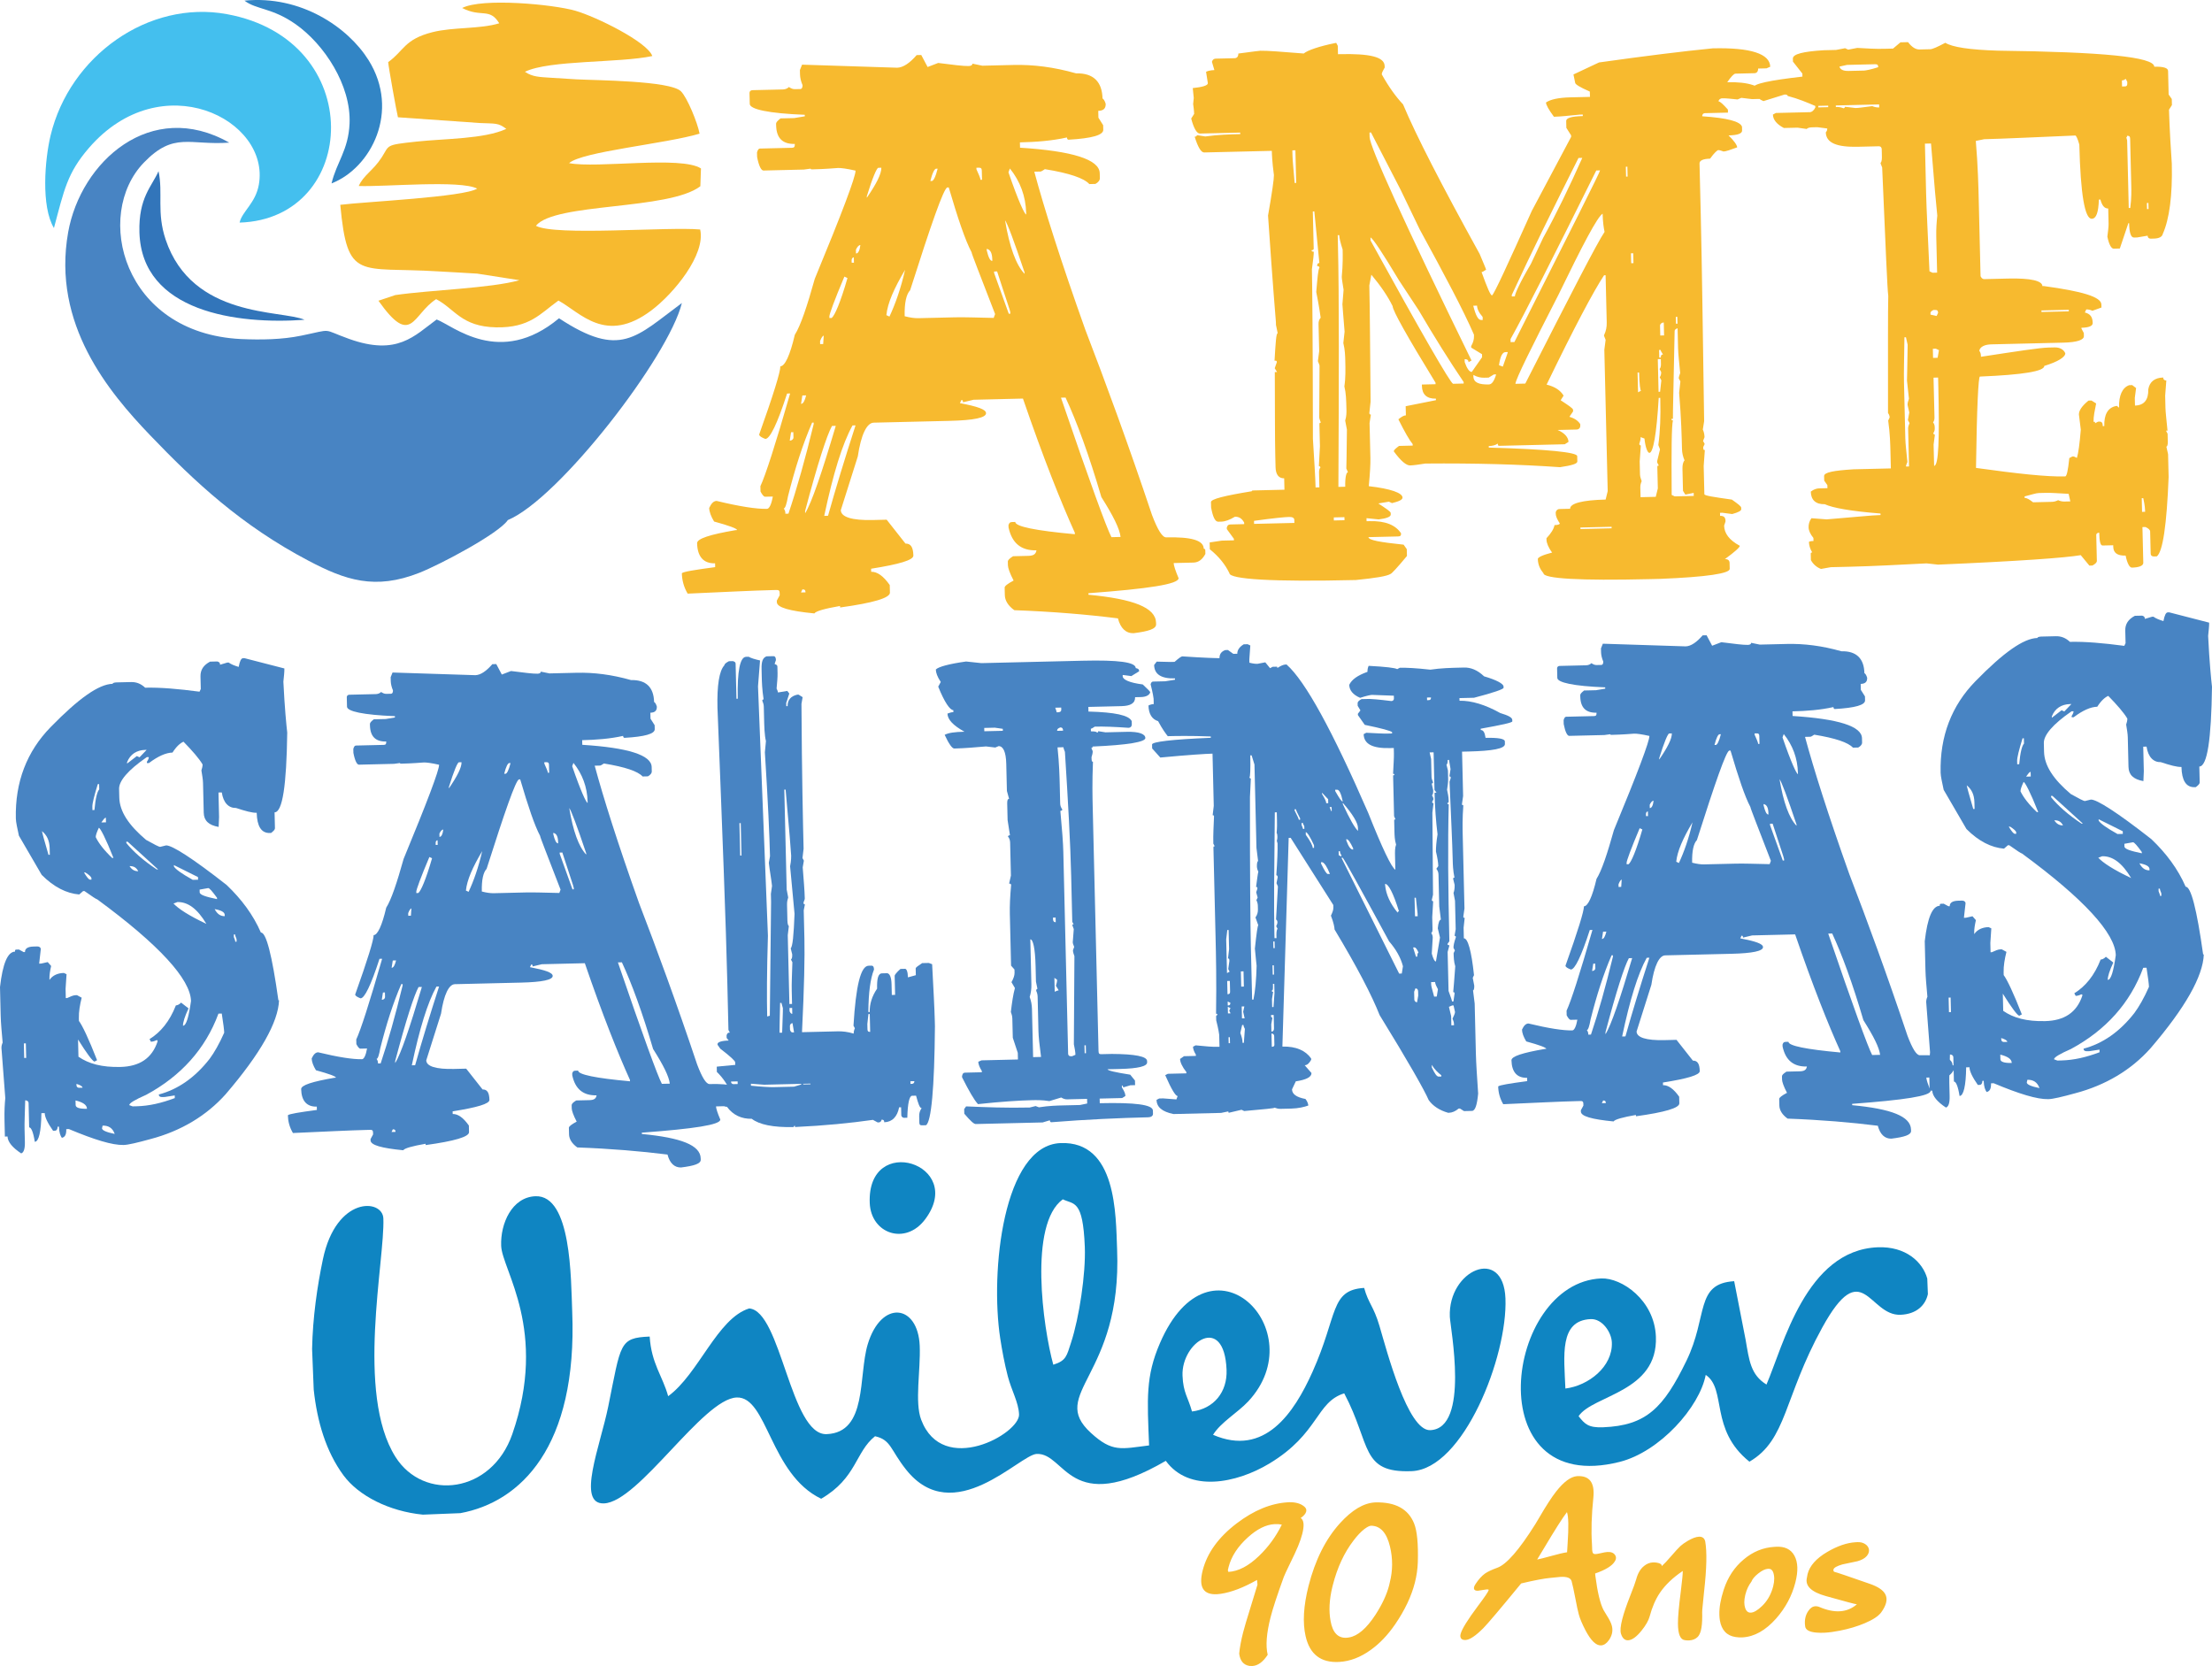 <svg xmlns="http://www.w3.org/2000/svg" xmlns:xlink="http://www.w3.org/1999/xlink" xmlns:xodm="http://www.corel.com/coreldraw/odm/2003" xml:space="preserve" width="204.056mm" height="153.697mm" style="shape-rendering:geometricPrecision; text-rendering:geometricPrecision; image-rendering:optimizeQuality; fill-rule:evenodd; clip-rule:evenodd" viewBox="0 0 8886.98 6693.77">
 <defs>
  <style type="text/css">
   <![CDATA[
    .fil7 {fill:#0F85C2}
    .fil6 {fill:#3275BA}
    .fil5 {fill:#3285C5}
    .fil4 {fill:#44BFEE}
    .fil3 {fill:#4884C3}
    .fil2 {fill:#F7BA2F}
    .fil1 {fill:#4884C3;fill-rule:nonzero}
    .fil0 {fill:#F7BA2F;fill-rule:nonzero}
   ]]>
  </style>
 </defs>
 <g id="Camada_x0020_1">
  <path class="fil0" d="M3682.93 221.39l18.32 -0.43 25.59 48.27 42.38 -16.28c61.3,7.71 101.14,12.87 122.52,12.36 9.15,-0.21 15.19,-3.42 15.04,-9.52l39.91 8.22 125.21 -2.99c79.38,-1.89 162.13,8.37 251.35,33.74 70.24,-1.66 104.7,34.18 106.31,101.36 3.05,-0.07 9.37,8.95 12.71,21.08 0.44,18.32 -8.51,27.7 -29.88,28.21l0.65 27.48 19.05 30.1 0.43 18.33c0.52,21.37 -44.99,34.68 -139.59,39.98 -3.06,0.07 -6.18,-2.9 -6.34,-9.01 -60.77,13.66 -124.84,18.24 -188.95,19.77l0.5 21.38c211.16,13.31 318.91,47.4 320.21,102.37l0.52 21.37c0.14,6.11 -5.75,15.41 -17.81,21.82l-24.44 0.58c-21.95,-23.92 -80.49,-43.93 -178.63,-59.91 -9.02,6.31 -15.05,9.52 -18.12,9.59l-24.43 0.58c40.22,148.75 106.3,358 204.53,633.69 81.43,211.95 172.89,460.31 268.28,745.25 22.83,60.57 41.88,90.66 57.15,90.29 100.77,-2.39 149.99,11.71 150.79,45.3 3.06,-0.08 6.19,2.91 6.25,5.96l0.38 15.28c-11.73,21.66 -26.69,34.23 -48.05,34.75l-79.42 1.89c0.22,9.16 6.84,30.4 19.78,60.64 0.58,24.43 -121.2,42.62 -362.15,60.55l0.14 6.11c180.68,17.09 270.1,51.62 271.55,112.7l0.14 6.11c0.44,18.32 -29.86,28.21 -90.8,35.76 -30.54,0.73 -52.42,-20.13 -62.51,-59.61 -122.59,-15.41 -263.42,-27.34 -416.33,-32.87 -24.86,-17.73 -37.59,-38.82 -38.11,-60.21l-0.72 -30.53c-0.14,-6.11 11.87,-15.57 36,-28.36 -16,-30.18 -22.6,-51.41 -22.83,-60.56l-0.37 -15.26c-0.14,-6.11 5.83,-12.36 20.86,-21.89l61.09 -1.46c21.38,-0.51 30.38,-6.83 33.08,-22.17 -61.08,1.45 -98.43,-28.21 -112.18,-92.05l-0.23 -9.16c2.83,-9.23 5.82,-12.35 14.98,-12.57l12.21 -0.29c0.44,18.32 80.27,34.75 239.51,49.28l-0.16 -6.11c-54.81,-120.9 -126.29,-299.47 -208.37,-538.89l-198.48 4.73 -42.54 10.18c-0.15,-6.11 -0.2,-9.16 -6.32,-9.02l-5.82 12.37c70.6,13.59 104.48,25.01 104.84,40.28 0.44,18.31 -48.2,28.64 -145.92,30.97l-305.36 7.26c-27.48,0.66 -50.82,47.04 -64,135.96l-68.19 215.5c0.65,27.48 43.78,41.74 129.27,39.7l54.97 -1.31 75.61 95.97c21.37,-0.51 30.89,14.54 31.69,48.12 0.44,18.33 -57.21,34.99 -169.83,52.94l0.29 12.21c24.42,-0.58 49.29,17.17 74.58,53.22l0.73 30.54c0.49,21.37 -66.24,41.29 -200.24,59.77l-0.14 -6.11c-60.85,10.6 -97.28,20.65 -103.17,29.95 -101.06,-9.81 -150.29,-23.92 -150.78,-45.3l-0.14 -6.11 11.69 -21.66 -0.22 -9.15c-0.23,-9.17 -3.34,-12.15 -12.51,-11.92l-18.3 0.44c-76.35,1.82 -189.27,7.56 -338.83,14.18 -15.92,-27.13 -22.67,-54.47 -23.32,-81.95 5.95,-6.25 51.6,-13.45 133.85,-24.57l-0.37 -15.26c-45.81,1.08 -70.88,-25.82 -72.2,-80.79 -0.43,-18.3 51.1,-34.81 154.59,-52.55l6.09 -0.15c-0.15,-6.11 -30.97,-17.6 -92.48,-34.47 -12.72,-21.08 -19.26,-39.25 -19.63,-54.54 8.73,-18.53 17.67,-27.92 29.89,-28.21 92.19,22.25 159.66,32.88 202.41,31.85 9.16,-0.21 17.88,-18.75 23.27,-49.44l-30.55 0.74c-6.08,0.14 -12.43,-8.87 -18.82,-20.94l-0.52 -21.38c20.37,-43.26 60.21,-166.43 119.48,-372.54l-12.22 0.29c-39.85,123.15 -68.99,181.9 -87.33,182.34 -15.42,-5.75 -24.73,-11.64 -24.87,-17.75 57.3,-160.24 85.64,-252.58 85.14,-273.94 18.31,-0.44 38.67,-43.71 58.09,-126.67 23.56,-37.22 49.23,-114.21 80.21,-224.94 109.78,-265.39 164.39,-410.3 163.79,-434.71 -36.84,-8.3 -58.29,-10.83 -70.51,-10.55 -54.9,4.36 -88.49,5.16 -103.74,5.52 -3.06,0.08 -6.13,0.15 -6.19,-2.9l-27.41 3.71 -161.86 3.85c-9.16,0.21 -18.75,-17.9 -25.73,-54.39l-0.44 -18.33c2.83,-9.23 5.73,-15.42 11.85,-15.56l128.27 -3.05c9.15,-0.22 12.13,-3.35 11.84,-15.57 -48.87,1.17 -73.88,-22.68 -75.11,-74.6l-0.15 -6.11c-0.14,-6.11 5.83,-12.36 17.83,-21.81l54.95 -1.31 42.61 -7.13 -0.14 -6.1c-146.8,-5.68 -220.52,-22.25 -221.04,-43.64l-1.01 -42.74c-0.23,-9.17 5.82,-12.37 11.91,-12.51l122.16 -2.9c9.16,-0.22 18.25,-3.5 24.21,-9.75 9.31,5.89 15.49,8.8 24.65,8.58l21.38 -0.51c6.11,-0.15 9,-6.34 8.8,-15.5 -6.47,-15.12 -9.89,-30.31 -10.18,-42.52l-0.44 -18.32 8.66 -21.59 382.21 12.28c24.42,-0.58 51.48,-19.56 78.24,-50.76zm-200.39 566.97l0.14 6.11c38.39,-55.92 58.83,-96.11 58.24,-120.55l-12.21 0.29c-6.11,0.14 -23.49,40.28 -46.17,114.15zm255.21 -61.08l6.11 -0.14c6.11,-0.15 14.89,-15.63 23.26,-49.43l-6.11 0.14c-6.1,0.15 -14.9,15.64 -23.26,49.43zm185.1 -53.28l0.14 6.11c9.66,21.15 16.14,36.27 16.29,42.37l6.11 -0.14 -0.87 -36.63c-0.22,-9.17 -3.35,-12.15 -12.51,-11.92l-9.17 0.21zm134.5 2.91l-5.73 15.41c39.41,115.16 65.14,169.55 71.25,169.41l-0.14 -6.11c-1.6,-67.19 -24.44,-127.75 -65.38,-178.71zm-422.77 593.64c21.51,5.6 39.9,8.22 55.17,7.86l146.58 -3.49c36.64,-0.87 88.64,0.94 155.88,2.4l5.75 -15.42c-61.87,-160.46 -94.36,-242.19 -94.5,-248.3 -25.6,-48.27 -55.2,-136.17 -91.77,-260.57l-6.12 0.14c-15.11,6.46 -63.76,145.11 -149.03,412.97 -14.92,15.64 -23.28,49.44 -21.96,104.4zm403.29 -385.42c17.81,106.52 43.99,179.22 78.45,215.08l-0.14 -6.11c-42.75,-127.31 -68.85,-196.96 -78.31,-208.96zm-599.09 118.15l0.34 15.26c9.16,-0.21 14.98,-12.57 17.53,-34.02 -6.09,0.14 -12.05,6.39 -17.87,18.75zm525.44 -3.33l0.14 6.1c6.77,27.35 13.24,42.46 22.39,42.24l-0.14 -6.11c-0.57,-24.43 -7.05,-39.55 -22.39,-42.23zm-542.77 46.53l0.23 9.15 9.17 -0.21 -0.5 -21.38c-6.11,0.14 -9.04,6.32 -8.9,12.44zm139.68 219.71l12.37 5.81c23.26,-49.44 46.16,-114.14 62.75,-187.87 -44.07,74.39 -70.19,133.05 -75.12,182.06zm432.74 -175.29l0.15 6.11 58.89 163.58 6.11 -0.15 -0.14 -6.11c-0.15,-6.09 -19.77,-60.63 -52.78,-163.71l-12.22 0.28zm-601.42 20.43c-40.49,95.68 -60.56,151.15 -60.34,160.3l0.14 6.11 9.15 -0.22c12.02,-9.45 35.2,-61.93 63.42,-160.37l-12.37 -5.82zm-97.72 258.98l0.28 12.21 12.22 -0.29 2.25 -33.67c-3.06,0.07 -9.02,6.32 -14.76,21.75zm-71.18 218.62l-5.3 33.74c9.15,-0.21 14.96,-12.58 20.56,-34.11l-15.26 0.37zm1039.04 8.88c114.95,336.42 183.59,524.22 202.79,560.42l36.64 -0.87c-3.84,-33.5 -29.52,-84.85 -77.14,-160.1 -49.87,-169.92 -98.86,-303.2 -143.96,-399.89l-18.33 0.44zm-1113.79 445.12c6.32,9 6.47,15.11 6.61,21.22l12.22 -0.29c34.24,-101.64 68.05,-221.61 101.42,-359.9l-0.14 -6.11 -6.11 0.14c-37.66,86.45 -68.93,184.96 -96.85,295.62 -5.39,30.69 -11.06,49.16 -17.15,49.31zm85.79 10.18l0.2 9.15c26.48,-43.4 66.46,-160.46 123.03,-351.25l-15.26 0.36c-20.51,37.16 -57.51,151.09 -107.97,341.74zm76.85 19.55l15.27 -0.37c30.97,-110.73 67.83,-230.77 110.52,-363.17l-12.22 0.29c-41.01,74.31 -77.85,194.35 -113.57,363.25zm-133.26 -335.99l-5.31 33.74c9.15,-0.21 15.11,-6.46 14.97,-12.57l-0.52 -21.38 -9.14 0.2zm45.58 631.39l-5.81 12.36 18.31 -0.43c-0.21,-9.17 -3.35,-12.14 -12.51,-11.93zm2144.57 -2195.94l6.4 12.06 0.78 33.59 6.11 -0.14c122.16,-2.91 180.52,10.97 181.41,47.62l0.15 6.11c-5.83,12.37 -11.8,18.62 -11.57,27.77 28.71,51.26 57.13,90.31 85.35,120.19 51.83,124.04 154.36,323.25 307.62,600.7 16.22,39.34 25.89,60.5 25.97,63.55 -9.02,6.31 -15.04,9.52 -18.12,9.59 22.91,63.62 35.87,93.86 41.97,93.71 9.02,-6.33 61.3,-120.6 159.95,-339.89l157.92 -297.08 -0.14 -6.11 -19.06 -30.1 -0.66 -27.48c-0.28,-12.21 20.94,-18.84 66.75,-19.92l-0.14 -6.11 -12.22 0.29c-42.69,4.08 -76.19,7.93 -103.68,8.58 -22.11,-30.02 -31.71,-48.13 -31.91,-57.3 18.02,-12.64 51.48,-19.55 97.29,-20.64l79.39 -1.89 -0.5 -21.38c-40.13,-17.38 -58.76,-29.15 -58.9,-35.26l-6.9 -33.44 102.73 -48.28c182.71,-25.73 335.02,-44.64 456.97,-56.71 152.67,-3.63 229.67,22.02 230.9,73.94l-15.11 6.48 -33.6 0.8c0.29,12.22 -5.66,18.47 -14.83,18.68l-76.35 1.82c-6.11,0.14 -18.02,12.64 -32.78,34.39 85.49,-2.05 137.84,15.05 160.17,54.23 0.2,9.17 -5.82,12.36 -11.94,12.51l-48.85 1.17 -42.91 -5.09 -15.12 6.47c-24.49,-2.47 -45.94,-5.02 -61.22,-4.65 -9.16,0.22 -15.13,6.48 -14.98,12.58 6.11,-0.14 18.62,11.78 37.44,32.72l0.29 12.22 -91.61 2.18c-9.16,0.22 -12.05,6.4 -11.91,12.5 100.96,6.77 153.23,20.8 159.85,42.04l0.38 15.26c0.29,12.22 -17.87,18.77 -54.52,19.63 21.88,20.87 34.52,38.9 34.75,48.06 -27.26,9.81 -45.44,16.36 -54.6,16.58 -9.23,-2.84 -15.41,-5.75 -21.52,-5.6 -3.05,0.07 -15.04,9.52 -32.8,34.38 -27.46,0.65 -42.6,7.12 -42.31,19.35l4.95 207.65c4.86,204.6 8.36,479.5 13.58,827.69l-5.3 33.74c3.2,6.04 6.55,18.18 6.86,30.39l-5.77 15.41 6.41 12.07 -5.82 12.37c0.23,9.16 0.29,12.21 6.4,12.06l-4.59 64.27 2.71 112.99c0.14,6.11 36.93,11.35 110.53,21.82 24.86,17.73 37.29,26.61 37.43,32.72l0.15 6.11c0.14,6.11 -11.94,12.51 -36.21,19.2l-39.84 -5.16 -9.17 0.22 0.28 12.2c15.26,-0.37 21.51,5.59 21.89,20.87 0.05,3.04 -2.83,9.22 -5.68,18.47 0.73,30.53 19.71,57.58 63.04,80.98 0.15,6.11 -20.78,24.95 -59.84,53.38 12.22,-0.29 18.47,5.68 18.7,14.84l0.58 24.43c0.44,18.32 -90.88,32.72 -280.16,40.27l-42.74 1.02c-280.95,6.7 -424.76,-2.11 -425.28,-23.48 -12.56,-14.99 -22.17,-33.08 -22.76,-57.51 -0.14,-6.11 17.97,-15.7 57.45,-25.81 -15.77,-21 -22.32,-39.18 -22.6,-51.4l-0.15 -6.11c17.88,-18.76 29.66,-37.38 32.35,-52.71 15.28,-0.37 21.31,-3.57 21.24,-6.62 -9.54,-15.04 -15.94,-27.1 -16.24,-39.32l-0.14 -6.11c2.85,-9.25 8.88,-12.44 14.99,-12.59l42.75 -1.01c-0.5,-21.38 48.05,-34.75 142.74,-37.01l8.35 -33.8 -13.53 -567.99 5.18 -39.84c-3.28,-9.1 -6.49,-15.13 -6.55,-18.18 8.71,-18.54 11.41,-33.87 10.98,-52.21l-4.52 -189.32 -6.11 0.14c-41.3,62.09 -120.26,210.63 -230.92,439.37 33.82,8.35 55.56,23.12 68.29,44.2l-11.79 18.62c31.05,20.63 49.67,32.42 49.81,38.52l0.15 6.11 -14.78 21.74c18.49,5.67 33.97,14.48 43.49,29.53l0.14 6.1c0.22,9.16 -5.74,15.41 -14.91,15.64l-76.33 1.81c27.77,11.57 43.46,29.54 43.9,47.86l-15.04 9.52 -262.61 6.25c-6.11,0.14 -6.18,-2.9 -6.32,-9.02 -9.02,6.33 -21.16,9.67 -36.43,10.04l0.14 6.1c238.47,6.55 354.89,19.07 355.24,34.32l0.51 21.38c0.23,9.17 -21,15.79 -69.71,23.05 -162.21,-11.42 -339.53,-16.36 -541.16,-14.62 -24.35,3.64 -45.66,7.2 -60.92,7.56 -15.28,0.36 -37.08,-17.45 -65.52,-56.5 -0.15,-6.11 8.87,-12.43 20.87,-21.88l54.98 -1.31 -0.14 -6.11c-12.58,-14.97 -31.7,-48.14 -57.37,-99.46 11.99,-9.45 21.01,-15.78 30.18,-15.99l-0.88 -36.65 121.64 -24.28 -0.15 -6.11c-36.66,0.87 -55.42,-17.02 -56.21,-50.6l-0.14 -6.11 54.98 -1.31 -0.15 -6.11c-114.45,-186.72 -171.89,-289.24 -172.34,-307.56 -19.26,-39.26 -47.77,-81.35 -85.49,-126.29l-8.14 42.96c2.32,97.72 2.98,253.55 5.02,467.37l-5.02 45.94c0.07,3.05 3.2,6.04 6.25,5.96l-5.32 33.74 3.37 140.47c0.57,24.43 -1.61,61.16 -6.48,113.21 88.84,10.11 135.09,27.34 135.53,45.65 0.2,9.17 -14.91,15.64 -42.25,22.4l-12.36 -5.82 -42.6 7.13c31.03,20.64 49.66,32.43 49.8,38.54l0.14 6.11c0.23,9.15 -17.96,15.7 -48.42,19.49l-49 -4.94 0.28 12.21 12.23 -0.29c64.11,-1.52 104.24,15.83 126.41,48.92 0.23,9.16 -2.75,12.29 -11.92,12.52l-119.1 2.83c0.29,12.21 46.33,20.28 141.27,30.25l12.65 18.03 0.67 27.48c-38.62,46.74 -62.47,71.76 -65.51,71.83 -15.04,9.52 -60.71,16.72 -139.98,24.72 -335.89,8 -507.26,-3.19 -507.83,-27.63 -16.07,-33.23 -41.3,-66.22 -78.68,-95.9l-0.64 -27.49 48.71 -7.26 48.86 -1.16 -0.14 -6.11 -28.42 -39.04 -0.14 -6.11c2.84,-9.23 5.8,-12.36 14.96,-12.57l54.97 -1.3 -0.15 -6.11c-9.59,-18.11 -21.96,-23.92 -37.23,-23.57 -21.08,12.73 -39.26,19.28 -54.51,19.63l-12.22 0.29c-12.22,0.29 -21.81,-17.82 -28.86,-57.37l-0.51 -21.38c-0.29,-12.22 54.39,-25.73 163.95,-43.62 -0.08,-3.05 2.98,-3.12 6.04,-3.2l125.19 -2.97 -1.08 -45.81c-21.39,0.51 -33.96,-14.47 -34.68,-45.01l-1.09 -45.8c-1.62,-67.18 -1.24,-180.24 -1.89,-336.04l9.16 -0.22 -9.51 -15.05 8.56 -24.65c-0.15,-6.11 -3.2,-6.03 -9.31,-5.89 4.36,-73.43 6.55,-110.15 12.66,-110.29l-6.91 -33.45 -0.3 -12.21c-0.07,-3.05 -12.63,-146.35 -31.54,-427 16.13,-92.05 23.98,-147.24 23.62,-162.5 -7.42,-54.82 -8.21,-88.41 -8.44,-97.56l-271.78 6.46c-12.21,0.29 -24.95,-20.79 -38.16,-63.25 6.1,-0.14 9.07,-3.26 9.02,-6.31l33.73 5.3c51.77,-7.34 97.57,-8.44 140.34,-9.45l-0.15 -6.11 -161.85 3.85c-12.22,0.28 -24.95,-20.8 -35.04,-60.28l11.77 -18.61c-0.07,-3.06 -0.36,-15.27 -4,-39.63l2.47 -24.51 -4 -39.63c39.64,-3.99 60.86,-10.61 60.63,-19.78l-7.19 -45.65c6.04,-3.2 18.19,-6.55 33.44,-6.91l-9.96 -33.37c2.84,-9.23 8.87,-12.43 14.98,-12.57l76.35 -1.82c9.15,-0.22 15.11,-6.48 14.82,-18.68 54.83,-7.43 85.3,-11.19 88.34,-11.26 27.49,-0.65 85.64,4.07 174.42,11.11 15,-12.57 60.42,-28.93 130.38,-42.81zm133.85 360.39l0.43 18.32c0.94,39.7 136.38,338.96 409.41,897.72l-12.07 6.39c-0.21,-9.16 -6.39,-12.06 -15.56,-11.85l0.28 12.21c9.82,27.26 19.27,39.26 28.44,39.04l41.37 -59.04 -0.29 -12.21 -43.41 -26.47 -0.14 -6.11c8.79,-15.49 11.55,-27.77 11.26,-40l-0.14 -6.1c-42.04,-96.77 -115.59,-235.57 -217.83,-422.57l-77.13 -160.1 -118.53 -229.4 -6.09 0.14zm-309.95 71.55l0.49 21.38c0.53,21.38 4.45,57.94 8.74,109.78l6.11 -0.14 -3.13 -131.31 -12.21 0.29zm1149.55 30.68c-99.16,197.91 -189.54,380.33 -267.98,550.25l0.14 6.1 12.2 -0.28c-0.2,-9.16 20.06,-55.47 64.13,-129.85l49.44 -105.06c52.72,-95.97 105.13,-204.15 157.35,-321.51l-15.27 0.37zm190.27 35.19l0.95 39.69 6.11 -0.14 -0.94 -39.7 -6.11 0.15zm-118.79 15.05c-174.94,352.49 -288.73,578.24 -344.42,677.33l0.28 12.22 15.27 -0.37c227.58,-451.5 344.25,-683.44 344.11,-689.54l-15.25 0.36zm-1138.82 164.61l3.57 149.62c0.07,3.07 -2.91,6.18 -9.02,6.33 0.06,3.05 3.2,6.03 9.31,5.89 0.2,9.17 -2.25,33.67 -7.5,70.46 1.32,54.97 3.63,281.01 4,681.25 5.1,85.44 9.65,149.5 10.75,195.3l15.28 -0.37 -1.31 -54.96c-0.22,-9.16 -0.43,-18.32 5.51,-24.58 -0.07,-3.06 -3.2,-6.04 -6.25,-5.97l4.22 -79.54 -2.1 -88.56c-0.17,-6.11 2.89,-6.18 5.95,-6.25 -3.27,-9.08 -6.47,-15.11 -6.6,-21.23l1.15 -207.79c-0.06,-3.06 -3.26,-9.09 -6.54,-18.18l5.16 -39.85 -2.61 -109.93c-0.22,-9.16 2.6,-18.38 8.58,-24.65 -7.35,-51.77 -14.24,-85.22 -17.73,-103.47 4.8,-55.1 7.04,-88.76 12.94,-98.07 -0.09,-3.05 -3.2,-6.03 -9.3,-5.89 -0.24,-9.15 2.74,-12.28 8.85,-12.43l-20.2 -207.29 -6.11 0.15zm813.94 692.53l39.72 -0.95c183.87,-361.87 288.99,-566.01 318.52,-609.5 -3.41,-15.19 -7.05,-39.55 -7.85,-73.14 -21.1,12.72 -79.56,124.11 -178.58,328.11 -110.95,216.52 -169.28,334.02 -171.82,355.47zm-713.89 -597.14l0.73 30.54c5.39,225.96 3.99,552.94 1.98,980.74l27.47 -0.65c-0.95,-39.71 4.73,-58.17 10.84,-58.31l-6.49 -15.13c-0.05,-3.06 1.76,-55.03 2.4,-155.88l-6.96 -36.51c5.67,-18.47 5.3,-33.74 5,-45.95 -0.87,-36.64 -1.51,-64.12 -8.27,-91.45 5.3,-33.74 4.44,-70.38 3.63,-103.98 -0.44,-18.32 -1.02,-42.75 -7.79,-70.09l5.02 -45.94c-4.51,-61.01 -8.44,-97.58 -8.73,-109.81l4.73 -58.16c-3.63,-24.34 -7.13,-42.59 -7.33,-51.76 4.86,-52.06 3.99,-88.7 3.48,-110.08 -9.89,-30.33 -13.37,-48.56 -13.6,-57.74l-6.11 0.15zm131.61 9.09l0.28 12.22c207.56,376.98 319.11,569.87 331.46,575.69l42.76 -1.02 -0.14 -6.11c-57.01,-84.19 -117.36,-180.54 -181.05,-289.01l-79.25 -120.32c-66.83,-111.46 -104.85,-168.61 -114.07,-171.45zm1046.45 63.7l0.94 39.69 9.18 -0.21 -0.96 -39.7 -9.16 0.22zm-633.56 210.61c10.1,39.49 19.71,57.58 31.92,57.3l6.1 -0.14 -0.3 -12.22c-15.7,-17.94 -22.16,-33.08 -22.46,-45.29l-15.26 0.36zm813.8 44.79l0.65 27.49 6.11 -0.14 -0.66 -27.49 -6.11 0.14zm-63.33 35.12l0.94 39.7 15.27 -0.36 -1.23 -51.91c-9.16,0.22 -15.13,6.47 -14.98,12.58zm58.6 23.04c-4.08,213.99 -7.41,330.17 -6.89,351.54l-6.11 0.15c0.08,3.06 0.14,6.11 6.25,5.96 -5.59,21.51 -6.33,119.32 -5.1,299.56l12.36 5.81 76.35 -1.81 -0.28 -12.22 -33.45 6.92 -9.52 -15.06 -2.11 -88.56c-0.37,-15.26 2.4,-27.56 8.36,-33.81 -6.48,-15.11 -9.89,-30.32 -10.26,-45.58 -1.16,-48.86 -3,-125.21 -11.5,-225.82l5.03 -45.96 -6.4 -12.06c-0.16,-6.11 2.76,-12.3 5.59,-21.52 -4.07,-42.68 -7.91,-76.2 -8.5,-100.63l-1.9 -79.4c-9.08,3.28 -12.08,6.41 -11.92,12.51zm-705.61 135.97l15.4 5.73c11.41,-33.87 20.08,-55.48 20,-58.52l-9.17 0.2c-12.21,0.29 -21,15.78 -26.23,52.58zm643.23 -61.15l0.73 30.53 6.09 -0.14c-0.2,-9.16 2.78,-12.29 8.88,-12.43 -6.32,-9.03 -9.52,-15.06 -9.59,-18.1l-6.11 0.14zm-5.23 36.78l3.12 131.31 6.1 -0.14 5.02 -45.95 -6.4 -12.07c5.88,-9.32 5.74,-15.41 5.6,-21.53l-6.39 -12.07c5.96,-6.25 5.73,-15.42 5.53,-24.57l-0.37 -15.26 -12.2 0.28zm-740.95 63.48l0.14 6.1c0.58,24.44 22.18,33.08 61.87,32.14 12.22,-0.29 21.1,-12.73 29.59,-40.42l-9.15 0.21 -21.09 12.73 -18.32 0.43c-12.22,0.29 -27.56,-2.4 -43.04,-11.19zm659.72 -9.59l1.9 79.39 12.06 -6.39c-3.05,0.07 -6.69,-24.28 -7.84,-73.14l-6.12 0.14zm84.93 101.86c-8.73,146.87 -22.23,220.51 -37.5,220.88 -6.11,0.14 -15.71,-17.97 -19.72,-57.58l-15.41 -5.75c0.23,9.16 -2.6,18.39 -5.45,27.62 0.06,3.06 3.2,6.04 6.25,5.97l-4.58 64.26 1.23 51.92c0.23,9.15 3.5,18.24 6.77,27.34 -2.9,6.18 -5.75,15.41 -5.53,24.57l0.96 39.7 61.08 -1.45 8.34 -33.81 -2.02 -85.51c-0.08,-3.05 -0.15,-6.11 5.97,-6.25l-6.41 -12.06 -0.14 -6.11 11.13 -46.1c-0.08,-3.04 -3.27,-9.08 -6.54,-18.17 7.78,-58.24 9.46,-116.34 7.93,-180.46l-0.23 -9.15 -6.11 0.14zm-1625.93 493.96l0.29 12.22 161.85 -3.85 -0.29 -12.22c-0.22,-9.17 -9.46,-12.01 -21.67,-11.72 -15.26,0.37 -61,4.51 -140.18,15.56zm320.49 -13.74l0.29 12.22 42.75 -1.01 -0.28 -12.22 -42.76 1.02zm990.91 40.56l0.15 6.11 125.21 -2.99 -0.14 -6.1 -125.22 2.97zm1285.74 -1949.41l30.56 -0.73c15.77,21.01 31.25,29.81 46.52,29.46l42.75 -1.02c9.17,-0.22 30.32,-9.89 60.5,-25.89 27.91,17.66 98.43,28.21 211.57,31.64 418.72,5.3 626.95,24.79 627.89,64.49 36.66,-0.88 55.14,4.79 55.43,17.02l2.25 94.67 12.64 18.02 0.58 24.43 -11.79 18.61c0.14,6.11 1.82,76.35 11.28,216.67 3.06,128.25 -9.96,223.29 -36.07,281.96 -2.77,12.28 -14.83,18.67 -36.2,19.18l-12.22 0.29c-6.11,0.15 -12.28,-2.75 -12.5,-11.92l-42.61 7.13 -12.22 0.28c-12.21,0.29 -18.76,-17.89 -19.69,-57.58l-3.07 0.07 -34.23 101.64 -24.46 0.58c-9.15,0.22 -18.67,-14.83 -25.59,-48.26 2.57,-21.47 5.18,-39.86 4.88,-52.07l-1.46 -61.07c-15.27,0.36 -24.72,-11.62 -31.41,-35.92l-6.1 0.15c-1.83,51.99 -10.4,76.63 -28.71,77.07 -27.48,0.65 -45.08,-96.7 -49.87,-298.23 -6.7,-24.29 -13.1,-36.37 -16.14,-36.29 -164.83,6.97 -286.92,12.93 -366.3,14.83l-33.44 6.91c8.5,100.6 10.47,183.06 11.85,241.08l7.2 302.31c3.18,6.04 6.4,12.07 15.55,11.85l94.66 -2.25c91.61,-2.19 137.71,8.94 138.21,30.32l6.11 -0.14c153.27,20.78 230.19,43.4 230.92,73.95l0.3 12.21 -36.36 13.1c-6.17,-2.92 -15.41,-5.75 -24.57,-5.53l-5.82 12.36c21.54,5.6 30.98,17.6 31.57,42.02 0.28,12.22 -14.82,18.68 -45.37,19.41l0.06 3.07 9.59 18.1 0.29 12.21c0.37,15.27 -26.9,25.09 -81.87,26.4l-290.1 6.9c-27.48,0.65 -45.58,10.26 -48.27,25.59 6.31,9.02 6.46,15.13 6.69,24.28 143.08,-21.73 234.4,-36.13 271.05,-37.01l24.43 -0.57c21.36,-0.51 36.87,8.29 43.33,23.4 0.37,15.27 -29.73,34.32 -84.35,50.89 0.52,21.38 -84.69,35.63 -258.68,42.82 -6.11,0.15 -12.35,122.51 -15.69,367.02 168.59,23.49 284.99,36 358.29,34.26 6.11,-0.15 11.64,-24.73 16.58,-73.73l12.07 -6.4 6.11 -0.14 12.36 5.81c5.67,-18.47 10.9,-55.25 15.62,-113.42l-7.56 -60.93c-0.37,-15.27 11.43,-33.89 38.4,-55.91l12.21 -0.29 18.61 11.78c-5.46,27.63 -10.98,52.21 -10.47,73.58 6.11,-0.15 6.11,-0.15 6.25,5.96l12.06 -6.4 6.11 -0.15c9.16,-0.22 12.36,5.82 12.65,18.03l6.11 -0.14c-1.09,-45.81 13.52,-73.65 46.96,-80.56l6.11 -0.15c0.07,3.06 3.2,6.04 6.25,5.96 -1.16,-48.87 13.38,-79.76 40.64,-89.57l12.22 -0.29 15.57 11.85 -5.17 39.84 0.73 30.54c36.64,-0.88 54.47,-22.69 53.45,-65.44 5.38,-30.67 26.37,-46.46 59.98,-47.24 0.21,9.15 6.4,12.06 12.51,11.91l-4.66 61.22 1.17 48.87c0.44,18.32 4.22,48.79 8.29,91.46l-6.11 0.14 6.4 12.08 0.8 33.59c0.29,12.21 -2.62,18.39 -5.67,18.47l6.83 30.39 2.18 91.62c-7.63,192.66 -23.41,299.98 -47.39,318.87l-12.22 0.29c-6.1,0.15 -12.28,-2.76 -12.51,-11.92l-2.11 -88.55c-0.15,-6.11 -6.4,-12.08 -18.76,-17.9l-12.22 0.29 3.43 143.52c0.3,12.22 -17.9,18.75 -45.36,19.41 -9.16,0.22 -18.7,-14.83 -25.59,-48.27 -33.61,0.8 -49.14,-11.06 -49.73,-35.48l-0.15 -6.11 -42.76 1.02c-9.15,0.22 -12.63,-18.04 -13.44,-51.62 -6.1,0.15 -12.14,3.34 -11.99,9.44l2.47 103.83c0.14,6.11 -5.81,12.36 -17.89,18.76l-12.22 0.29 -34.59 -41.96c-60.87,10.62 -249.98,24.29 -573.52,38.1 -3.06,0.07 -18.39,-2.62 -45.98,-5.03 -112.9,5.75 -213.59,11.21 -308.26,13.45l-76.34 1.82 -39.55 7.06c-15.42,-5.75 -30.97,-17.6 -40.58,-35.7l-0.57 -24.44c-0.06,-3.05 -0.15,-6.1 5.96,-6.25 -9.52,-15.06 -12.94,-30.25 -13.24,-42.47 6.05,-3.2 12.15,-3.34 18.26,-3.48l-0.29 -12.22c-12.57,-14.99 -19.06,-30.1 -19.35,-42.32 -0.29,-12.21 2.48,-24.5 11.35,-36.94l61.23 4.66c109.79,-8.73 179.88,-16.51 216.51,-17.38l-0.14 -6.11c-119.38,-9.36 -193.03,-22.89 -223.92,-37.43 -36.65,0.88 -55.41,-17.02 -56.22,-50.6 11.99,-9.45 24.15,-12.79 33.32,-13.01l33.58 -0.8 -0.29 -12.22 -12.65 -18.03 -0.44 -18.32c-0.38,-15.26 39.17,-22.32 118.5,-27.27l149.65 -3.56 -1.61 -67.18c-0.73,-30.54 -1.73,-73.29 -9.08,-125.05l5.8 -12.37c-0.06,-3.05 -0.2,-9.16 -6.54,-18.16 0.08,-253.6 -0.57,-409.42 1.02,-470.57 -3.63,-24.35 -10.74,-195.28 -24.48,-515.78 -3.28,-9.08 -6.48,-15.12 -6.55,-18.17 5.97,-6.26 5.68,-18.47 5.37,-30.69l-0.58 -24.42c-0.14,-6.11 -3.34,-12.15 -12.51,-11.92l-82.44 1.96c-85.49,2.03 -128.7,-15.27 -129.71,-58.03 5.97,-6.25 5.82,-12.36 5.75,-15.4l-39.85 -5.17 -15.26 0.36c-12.22,0.29 -21.37,0.51 -27.34,6.76l-36.8 -5.23 -54.96 1.31c-27.84,-14.62 -43.55,-32.57 -44.07,-53.95l12.08 -6.4 137.41 -3.27c6.11,-0.14 15.13,-6.47 20.95,-18.83l-0.16 -6.11c-33.96,-14.47 -67.89,-28.94 -110.94,-40.13 -0.06,-3.06 -3.2,-6.04 -12.34,-5.82l-84.96 26.47c-27.75,-11.57 -40.41,-29.61 -41,-54.03 -0.36,-15.26 63.48,-29.01 197.55,-44.42l-0.28 -12.22 -37.82 -47.99 -0.29 -12.22c-0.44,-18.31 42.12,-28.5 124.5,-33.51l48.85 -1.17 36.5 -6.98 12.37 5.81 36.48 -6.97c36.73,2.18 73.44,4.36 107.02,3.56l36.64 -0.88 29.95 -25.16zm-245.15 97.5c3.35,12.14 15.71,17.96 37.08,17.46l61.07 -1.45c6.11,-0.14 27.42,-3.71 57.74,-13.6 -0.23,-9.15 -3.35,-12.14 -12.52,-11.92l-112.97 2.69 -30.39 6.84zm1134.87 55.48l0.58 24.43 12.22 -0.3c6.12,-0.14 9.08,-3.28 8.85,-12.43l-0.14 -6.1 -6.4 -12.08c-5.95,6.25 -12.05,6.4 -15.12,6.48zm-1219.7 102.36l0.14 6.11 39.69 -0.95 -0.14 -6.11 -39.69 0.95zm70.22 -1.68l0.14 6.11c15.27,-0.37 24.5,2.47 30.68,5.37 3.05,-0.07 6.04,-3.2 5.96,-6.25l42.88 5.1c15.28,-0.37 36.59,-3.92 67.05,-7.71 6.18,2.91 15.42,5.75 27.65,5.46l-0.29 -12.22 -174.07 4.15zm1170.07 121.87c0.06,3.06 0.15,6.11 -2.9,6.18l3.33 12.14 6.47 271.78 6.11 -0.14c5.16,-39.85 4.43,-70.38 3.92,-91.76l-4.44 -186.26c-0.2,-9.17 -3.34,-12.15 -12.49,-11.93zm-811.98 31.56l4.73 198.48c1.53,64.13 7.04,167.88 13.58,314.39l12.37 5.81 18.31 -0.44 -3.42 -143.52c-0.81,-33.58 1.61,-61.14 4.08,-85.65 -3.85,-33.51 -12.22,-128.03 -25.24,-289.65l-24.41 0.58zm891.74 238.47l0.58 24.43 6.1 -0.14 -0.57 -24.43 -6.11 0.15zm-869.44 442.35l0.15 6.1 24.56 5.53 5.83 -12.36c-0.22,-9.17 -3.33,-12.15 -12.49,-11.92l-6.11 0.14c-6.05,3.2 -12.09,6.4 -11.94,12.52zm445.83 -10.62l0.15 6.11 109.93 -2.62 -0.14 -6.11 -109.94 2.62zm-550.46 107.83c-1.07,82.52 -2.75,140.62 -1.81,180.31l5.38 225.96c0.5,21.38 4.35,54.89 8.36,94.53 -2.83,9.23 -5.82,12.36 -5.68,18.45l12.22 -0.28 -3.64 -152.68c-0.14,-6.11 2.7,-15.35 5.61,-21.53l-6.41 -12.08 5.39 -30.67 -6.83 -30.39c-0.22,-9.16 2.69,-15.35 5.51,-24.58 -0.14,-6.11 -3.78,-30.46 -7.85,-73.13 -0.14,-6.11 1.74,-55.05 2.7,-143.68l-6.84 -30.39 -6.11 0.14zm114.17 46.16l0.86 36.64 18.31 -0.44 5.38 -30.69 -12.36 -5.81 -12.2 0.28zm2.75 116.04l3.72 155.73c0.21,9.17 0.37,15.27 -5.53,24.58 6.25,5.97 6.47,15.14 6.62,21.24 0.13,6.11 0.28,12.22 -5.59,21.53 0.05,3.05 3.19,6.03 6.23,5.95l-5.16 39.85 2.04 85.5c18.32,-0.44 21.88,-107.46 16.81,-321.22l-0.81 -33.59 -18.32 0.44zm365.8 477.1l0.15 6.11c9.15,-0.21 18.46,5.68 34.01,17.53l76.35 -1.82c9.15,-0.21 18.24,-3.49 24.28,-6.69 6.18,2.9 15.42,5.74 24.58,5.53l24.42 -0.58 -6.82 -30.39c-39.78,-2.12 -70.39,-4.44 -91.75,-3.93l-27.5 0.65c-12.22,0.29 -30.38,6.84 -57.71,13.6zm470.69 7.13l1.31 54.95 12.2 -0.29 -0.15 -6.09c-0.06,-3.06 -0.44,-18.32 -7.26,-48.71l-6.1 0.14z"></path>
  <path class="fil1" d="M976.66 2644.49l5.32 -0.14 160.58 41.4c0.31,13.29 -1.89,31.96 -4.05,53.29 5.18,106.28 12.14,175.26 15.5,204.45 -2.91,212.86 -18.98,319.64 -50.88,320.4l1.52 63.8c0.12,5.31 -5.06,10.77 -15.51,19l-5.32 0.12c-34.57,0.83 -51.2,-28.03 -52.48,-81.22 -18.62,0.44 -45.39,-6.89 -82.91,-19.3 -29.24,0.69 -51.02,-20.07 -57.36,-62.47l-13.27 0.31 2.34 98.37 -1.72 39.93c-40.07,-7.03 -59.13,-25.19 -59.89,-57.1l-2.85 -119.63c-0.31,-13.29 -3.4,-31.84 -6.51,-50.38 2.47,-8.03 4.92,-16.08 4.74,-24.05 -13.87,-23.61 -41.2,-54.88 -76.66,-91.27 -13.17,5.63 -28.79,19.3 -44.15,43.61 -26.59,0.63 -58.19,14.69 -94.75,42.15l-7.99 0.2 -0.13 -5.32c5.12,-8.09 7.65,-13.49 7.53,-18.8l-7.99 0.2c-75.89,52.34 -112.11,95.77 -111.34,127.65l0.83 34.57c1.32,55.82 37.21,110.83 107.78,170.33 32.36,17.86 51.23,28.04 56.53,27.91l23.8 -5.88c23.91,-0.57 104.95,50.7 243.18,159.12 59.87,57.11 106.59,119.82 137.54,190.9 21.28,-0.5 44.69,89.38 70.33,272.29l2.64 -0.07c-3.22,87.87 -74.68,214.58 -214.44,377.5 -77.74,86.97 -180.01,147.93 -301.6,180.07 -52.87,14.56 -89.88,23.43 -108.5,23.87 -45.19,1.08 -117.54,-21.15 -219.64,-63.93l-10.64 0.25c0.52,21.28 -4.55,32.02 -17.78,35 -5.5,-7.85 -11.14,-21.01 -11.7,-44.94l-5.31 0.13c0.25,10.64 -4.95,16.08 -10.26,16.21l-7.97 0.2c-22.04,-31.41 -33.25,-55.08 -33.62,-71.02l-13.29 0.31c-0.89,74.5 -10.57,114.63 -26.54,115.01 -6.26,-39.75 -14.67,-58.18 -22.65,-57.98l-2.35 -98.36c-0.11,-5.33 -5.57,-10.51 -13.53,-10.32 -1.41,53.24 -3.17,90.51 -2.61,114.43l1.28 53.18c0.62,26.58 -4.33,42.67 -14.89,45.57 -35.12,-23.1 -54.31,-46.58 -54.81,-67.85l-10.63 0.25 -1.52 -63.81c-0.95,-39.87 1.01,-69.19 3.15,-90.52l-15.44 -201.78c-0.18,-7.98 2.29,-16.01 4.8,-21.39 -3.65,-42.48 -7.14,-76.97 -7.9,-108.88l-2.72 -114.31c11.01,-96.01 31.21,-141.71 60.45,-142.41 -0.13,-5.32 -0.2,-7.98 5.13,-8.1l10.62 -0.25 18.89 10.2 5.3 -0.13c-0.32,-13.29 10.12,-21.52 34.06,-22.09l15.95 -0.37c7.97,-0.2 13.42,4.99 13.54,10.31l-6.59 58.68 7.99 -0.19 26.44 -5.94 13.68 15.62c-4.82,21.39 -7.09,37.41 -6.79,50.7l0.14 5.32c12.85,-18.93 33.93,-27.41 57.85,-27.98l10.75 5.07 -3.92 58.62 0.89 37.22 5.32 -0.13c13.16,-5.64 23.68,-11.21 34.3,-11.46l5.33 -0.13 18.86 10.2c-7.29,29.42 -11.96,56.14 -11.32,82.72l0.25 10.64c13.73,18.29 38.92,70.89 72.91,157.86l-10.53 5.57c-8.03,-2.47 -29.99,-31.2 -65.95,-88.87l1.65 69.12c40.57,28.3 94.12,42.98 168.55,41.2 77.11,-1.83 126.84,-34.93 149.19,-101.96l-0.13 -5.32 -5.29 0.12c-5.27,2.8 -13.17,5.63 -21.15,5.83l-5.57 -10.5c44.55,-27.66 80.76,-71.08 105.83,-135.52 5.31,-0.13 13.24,-2.98 21.01,-11.14l29.8 23.23c-15.19,32.28 -22.59,56.39 -22.29,69.69 13.31,-0.32 23.13,-35.13 32.24,-99.19 -2.1,-87.73 -127.72,-225.71 -376.81,-408.65 -2.65,0.07 -18.87,-10.18 -51.32,-33.36l-5.33 0.14 -15.63 13.67c-50.63,-4.12 -101.77,-29.5 -150.82,-78.87l-91.55 -157.41c-6.01,-29.11 -11.89,-52.92 -12.28,-68.86 -3.48,-146.22 44.14,-269.72 140.22,-367.76 111.64,-114.37 192.73,-172.16 248.55,-173.49 -0.05,-2.65 5.19,-5.44 15.84,-5.7l58.49 -1.39c21.26,-0.5 40.05,7.03 56.37,22.6 61.16,-1.45 133.12,4.81 218.49,16.07l5.07 -10.75 -1.2 -50.51c-0.62,-26.58 12.22,-45.51 38.49,-59.44l29.24 -0.69c8.04,2.47 10.77,5.06 10.94,13.04l29.07 -8.67 5.32 -0.14c10.83,7.73 24.24,12.72 40.3,17.66 4.76,-24.04 9.83,-34.81 17.81,-34.99zm-466.18 418.07l0.14 5.31 39.16 -30.19 10.77 5.07 28.55 -29.95 -5.31 0.13c-34.57,0.82 -60.79,17.41 -73.31,49.63zm-117.61 87.92c-14.8,48.23 -22.07,77.66 -21.77,90.95l0.32 13.29 7.98 -0.19c4.19,-47.97 11.51,-74.75 19.3,-82.92l-0.5 -21.27 -5.33 0.14zm14.32 153.94l18.61 -0.45 -0.46 -18.6c-5.3,0.12 -10.45,8.23 -18.16,19.05zm-10.13 21.51c-7.59,16.15 -12.6,29.57 -12.41,37.54 11.21,23.67 33.18,52.4 65.82,83.54l5.32 -0.12c-31.14,-79.05 -53.42,-121.08 -58.74,-120.96zm-228.42 13.43c0.05,2.66 8.85,37.02 26.18,95.13l5.34 -0.13 -0.64 -26.59c-0.77,-31.9 -11.9,-52.91 -30.88,-68.41zm338.81 42.47l0.14 5.32c27.4,33.92 68.15,70.19 122.21,106.14l5.31 -0.13 -122.34 -111.46 -5.33 0.13zm12.98 98.1c8.3,13.1 19.11,20.82 35.06,20.45 -8.36,-15.76 -19.11,-20.83 -35.06,-20.45zm178.11 -4.24l0.13 5.32c5.57,10.5 29.93,28.54 75.76,54.05l21.27 -0.51 -0.26 -10.62 -96.89 -48.23zm-361.04 29.87c11.08,18.36 19.31,28.8 24.62,28.67l5.31 -0.13 -0.12 -5.31c-0.12,-5.32 -8.29,-13.1 -24.49,-23.36l-5.32 0.13zm464.46 68.74l0.25 10.63c0.27,10.64 24.36,18.04 69.82,27.6l-0.13 -5.31c-19.25,-26.14 -30.2,-39.18 -35.5,-39.06l-34.44 6.14zm-105.07 55.7c19.12,20.84 62.34,49.07 132.28,81.97 -36.01,-60.32 -73.9,-88.68 -116.44,-87.67 -7.9,2.84 -13.16,5.63 -15.83,5.69zm165.46 22.66c11.15,21.02 24.62,28.68 40.58,28.3l-0.14 -5.32c-0.25,-10.63 -13.72,-18.3 -40.45,-22.98zm76.92 101.91l0.25 10.64c2.84,7.9 5.63,13.17 5.74,18.48l5.32 -0.13 -0.24 -10.64c-2.85,-7.9 -5.63,-13.16 -5.77,-18.48l-5.3 0.13zm-61.6 317.99c-52.47,142.23 -150.96,250.98 -290.15,326.1 -44.73,19.69 -68.35,33.56 -68.17,41.53l13.42 4.99 15.95 -0.38c50.52,-1.2 100.78,-13.04 153.5,-32.91l-0.24 -10.64 -39.77 6.26 -10.63 0.26c-7.97,0.19 -13.36,-2.34 -13.54,-10.32 76.66,-20.44 144.7,-67.27 204.06,-143.17 18.05,-24.36 38.5,-59.43 58.69,-105.13 -0.26,-10.63 -3.55,-37.15 -9.82,-76.91l-13.3 0.32zm-781.83 119.7l1.4 58.49 7.99 -0.2 -1.42 -58.48 -7.97 0.2zm211.35 162.54l0.11 5.32c0.19,7.96 5.57,10.5 10.89,10.36l13.31 -0.31c-0.14,-5.32 -8.25,-10.43 -24.31,-15.37zm-3.75 66.58l0.46 18.6c0.24,10.64 16.31,15.58 45.57,14.89 -0.38,-15.96 -16.58,-26.21 -46.03,-33.48zm108.82 101.14l-2.4 10.7c0.17,7.97 16.31,15.57 51.07,22.73 -8.54,-23.74 -24.74,-34 -48.67,-33.43z"></path>
  <path class="fil1" d="M1977.88 2668.54l15.97 -0.38 22.27 42.03 36.92 -14.18c53.35,6.71 88.04,11.2 106.64,10.77 7.98,-0.2 13.23,-2.97 13.1,-8.3l34.75 7.16 109 -2.6c69.12,-1.64 141.15,7.29 218.81,29.38 61.14,-1.45 91.14,29.75 92.54,88.23 2.64,-0.06 8.17,7.79 11.08,18.37 0.38,15.93 -7.42,24.09 -26.02,24.53l0.55 23.94 16.6 26.21 0.39 15.94c0.42,18.61 -39.2,30.19 -121.54,34.82 -2.67,0.07 -5.38,-2.53 -5.5,-7.85 -52.92,11.89 -108.7,15.88 -164.49,17.22l0.44 18.61c183.8,11.58 277.61,41.27 278.74,89.12l0.46 18.61c0.11,5.31 -5.01,13.42 -15.52,18.98l-21.27 0.51c-19.12,-20.82 -70.08,-38.23 -155.53,-52.16 -7.83,5.5 -13.09,8.3 -15.76,8.36l-21.25 0.5c35,129.51 92.55,311.67 178.05,551.7 70.91,184.5 150.53,400.71 233.57,648.78 19.88,52.72 36.46,78.92 49.74,78.61 87.73,-2.08 130.58,10.19 131.28,39.44 2.67,-0.07 5.38,2.53 5.45,5.19l0.31 13.29c-10.2,18.87 -23.23,29.81 -41.84,30.25l-69.13 1.65c0.19,7.98 5.95,26.46 17.22,52.79 0.5,21.27 -105.5,37.08 -315.29,52.73l0.14 5.31c157.28,14.87 235.15,44.94 236.41,98.11l0.12 5.31c0.38,15.94 -26,24.56 -79.06,31.14 -26.57,0.63 -45.63,-17.53 -54.41,-51.9 -106.74,-13.42 -229.33,-23.8 -362.44,-28.61 -21.64,-15.45 -32.74,-33.8 -33.19,-52.41l-0.62 -26.59c-0.13,-5.32 10.31,-13.55 31.34,-24.69 -13.92,-26.27 -19.69,-44.75 -19.88,-52.72l-0.31 -13.29c-0.14,-5.32 5.05,-10.77 18.16,-19.05l53.18 -1.27c18.61,-0.45 26.45,-5.94 28.8,-19.31 -53.15,1.27 -85.69,-24.55 -97.67,-80.13l-0.19 -7.97c2.48,-8.04 5.06,-10.76 13.04,-10.96l10.63 -0.25c0.39,15.94 69.88,30.26 208.5,42.92l-0.13 -5.33c-47.71,-105.25 -109.96,-260.71 -181.41,-469.13l-172.79 4.11 -37.02 8.86c-0.14,-5.32 -0.19,-7.97 -5.52,-7.85l-5.05 10.75c61.46,11.84 90.94,21.79 91.27,35.07 0.37,15.95 -41.97,24.93 -127.04,26.97l-265.85 6.33c-23.93,0.57 -44.24,40.95 -55.7,118.36l-59.37 187.62c0.57,23.92 38.11,36.33 112.54,34.56l47.86 -1.15 65.84 83.55c18.59,-0.44 26.88,12.66 27.58,41.9 0.37,15.95 -49.81,30.45 -147.83,46.09l0.24 10.63c21.25,-0.51 42.89,14.93 64.94,46.33l0.64 26.58c0.43,18.61 -57.69,35.95 -174.32,52.02l-0.14 -5.3c-52.98,9.24 -84.69,17.97 -89.8,26.08 -88,-8.56 -130.84,-20.83 -131.29,-39.44l-0.14 -5.31 10.19 -18.87 -0.17 -7.98c-0.2,-7.97 -2.93,-10.57 -10.88,-10.37l-15.98 0.38c-66.43,1.58 -164.74,6.59 -294.95,12.34 -13.87,-23.61 -19.74,-47.41 -20.31,-71.33 5.19,-5.44 44.94,-11.72 116.53,-21.4l-0.31 -13.3c-39.89,0.95 -61.71,-22.46 -62.85,-70.31 -0.38,-15.95 44.5,-30.33 134.57,-45.76l5.31 -0.14c-0.12,-5.31 -26.95,-15.31 -80.5,-30 -11.08,-18.35 -16.78,-34.18 -17.08,-47.47 7.58,-16.13 15.37,-24.3 26,-24.56 80.27,19.37 139,28.61 176.22,27.73 7.97,-0.19 15.56,-16.33 20.25,-43.05l-26.58 0.63c-5.33,0.13 -10.83,-7.72 -16.38,-18.23l-0.45 -18.61c17.72,-37.66 52.39,-144.89 104,-324.34l-10.64 0.25c-34.7,107.22 -60.07,158.38 -76.02,158.75 -13.42,-5.01 -21.51,-10.13 -21.64,-15.44 49.87,-139.51 74.55,-219.89 74.11,-238.51 15.96,-0.38 33.68,-38.04 50.59,-110.25 20.5,-32.42 42.84,-99.45 69.81,-195.83 95.57,-231.04 143.12,-357.19 142.6,-378.45 -32.09,-7.22 -50.76,-9.44 -61.39,-9.19 -47.8,3.8 -77.03,4.5 -90.33,4.82 -2.66,0.06 -5.33,0.13 -5.39,-2.54l-23.85 3.23 -140.92 3.36c-7.97,0.19 -16.3,-15.58 -22.39,-47.35l-0.38 -15.95c2.47,-8.04 5,-13.42 10.31,-13.54l111.65 -2.66c7.98,-0.18 10.58,-2.91 10.32,-13.54 -42.52,1.01 -64.3,-19.74 -65.39,-64.94l-0.13 -5.32c-0.11,-5.31 5.07,-10.76 15.51,-18.98l47.85 -1.14 37.11 -6.2 -0.14 -5.3c-127.79,-4.93 -191.96,-19.38 -192.42,-37.98l-0.88 -37.23c-0.2,-7.97 5.07,-10.75 10.38,-10.88l106.31 -2.53c7.99,-0.19 15.91,-3.04 21.1,-8.48 8.08,5.13 13.47,7.67 21.45,7.47l18.62 -0.43c5.3,-0.14 7.83,-5.52 7.64,-13.49 -5.64,-13.17 -8.6,-26.4 -8.85,-37.04l-0.38 -15.94 7.52 -18.81 332.74 10.7c21.28,-0.51 44.82,-17.02 68.1,-44.18zm-174.42 493.58l0.12 5.31c33.41,-48.67 51.21,-83.68 50.71,-104.94l-10.64 0.26c-5.32,0.12 -20.46,35.06 -40.19,99.37zm222.16 -53.16l5.32 -0.14c5.33,-0.12 12.97,-13.6 20.26,-43.04l-5.32 0.13c-5.3,0.14 -12.98,13.61 -20.26,43.05zm161.15 -46.4l0.13 5.32c8.41,18.42 14.04,31.59 14.18,36.91l5.31 -0.13 -0.75 -31.91c-0.2,-7.97 -2.92,-10.57 -10.91,-10.37l-7.97 0.18zm117.1 2.53l-5 13.42c34.32,100.27 56.72,147.62 62.03,147.48l-0.12 -5.32c-1.41,-58.49 -21.28,-111.21 -56.91,-155.58zm-368.07 516.82c18.74,4.87 34.75,7.16 48.04,6.84l127.6 -3.04c31.9,-0.77 77.17,0.81 135.71,2.09l5 -13.42c-53.86,-139.71 -82.15,-210.85 -82.29,-216.16 -22.27,-42.02 -48.03,-118.54 -79.86,-226.85l-5.32 0.14c-13.17,5.63 -55.52,126.34 -129.76,359.52 -12.99,13.61 -20.26,43.04 -19.12,90.9zm351.11 -335.54c15.51,92.73 38.3,156.02 68.29,187.23l-0.11 -5.32c-37.23,-110.81 -59.95,-171.47 -68.18,-181.91zm-521.56 102.86l0.32 13.27c7.98,-0.18 13.04,-10.94 15.25,-29.62 -5.3,0.13 -10.5,5.58 -15.57,16.34zm457.43 -2.91l0.14 5.3c5.88,23.81 11.52,36.98 19.5,36.78l-0.11 -5.32c-0.52,-21.27 -6.16,-34.43 -19.52,-36.76zm-472.48 40.49l0.19 7.99 7.97 -0.19 -0.45 -18.61c-5.32,0.14 -7.84,5.51 -7.71,10.82zm121.6 191.29l10.75 5.07c20.26,-43.04 40.19,-99.39 54.63,-163.56 -38.36,64.76 -61.09,115.83 -65.38,158.49zm376.72 -152.61l0.14 5.32 51.25 142.42 5.33 -0.13 -0.14 -5.32c-0.13,-5.32 -17.2,-52.79 -45.95,-142.54l-10.64 0.24zm-523.57 17.79c-35.26,83.3 -52.73,131.6 -52.53,139.57l0.11 5.32 7.99 -0.19c10.44,-8.24 30.63,-53.93 55.18,-139.64l-10.75 -5.06zm-85.07 225.46l0.25 10.64 10.62 -0.25 1.98 -29.31c-2.66,0.07 -7.85,5.51 -12.84,18.93zm-61.97 190.33l-4.63 29.37c7.98,-0.18 13.05,-10.94 17.91,-29.68l-13.28 0.31zm904.55 7.73c100.08,292.87 159.83,456.35 176.54,487.88l31.91 -0.75c-3.35,-29.2 -25.7,-73.87 -67.15,-139.38 -43.43,-147.93 -86.09,-263.95 -125.34,-348.12l-15.95 0.38zm-969.61 387.49c5.5,7.85 5.61,13.17 5.75,18.49l10.64 -0.26c29.79,-88.48 59.23,-192.93 88.3,-313.32l-0.13 -5.31 -5.32 0.13c-32.8,75.26 -60,161.03 -84.32,257.36 -4.69,26.71 -9.61,42.79 -14.93,42.91zm74.67 8.87l0.19 7.97c23.05,-37.79 57.86,-139.7 107.11,-305.78l-13.28 0.32c-17.86,32.35 -50.07,131.53 -94.01,297.49zm66.92 17.02l13.29 -0.32c26.98,-96.39 59.07,-200.89 96.21,-316.16l-10.64 0.26c-35.7,64.68 -67.79,169.19 -98.86,316.22zm-116.03 -292.5l-4.63 29.38c7.98,-0.19 13.17,-5.63 13.04,-10.95l-0.43 -18.61 -7.98 0.18zm39.7 549.67l-5.08 10.76 15.96 -0.39c-0.2,-7.96 -2.92,-10.57 -10.88,-10.37z"></path>
  <path class="fil1" d="M2997.35 2638.95l10.64 -0.25c8.1,5.13 24.18,10.07 45.57,14.88l-8.16 103.93 39.82 1001.84c-4.52,146.4 -4.57,255.46 -2.94,324.57l10.58 -2.9 5.06 -457.62 -0.77 -31.91 4.55 -32.01c-3.4,-31.84 -9.42,-60.96 -12.83,-92.8l4.69 -26.7c-1.9,-79.76 -7.87,-217.92 -20.58,-417.13 2.02,-26.64 4.38,-40 4.25,-45.32 -5.89,-23.79 -6.72,-58.35 -7.59,-95.57l-1.03 -42.53c-0.25,-10.64 -3.03,-15.9 -5.88,-23.81 -0.06,-2.65 -0.12,-5.3 5.2,-5.44 -6.26,-39.75 -7.03,-71.64 -7.48,-90.26l-0.74 -31.9c-0.7,-29.24 4.22,-45.32 20.06,-51.02l26.57 -0.63c7.97,-0.2 10.76,5.06 11.02,15.7 -2.48,8.04 -5.01,13.41 -4.94,16.08 8.04,2.45 10.77,5.06 10.87,10.37l0.63 26.59c0.39,15.95 -1.77,37.28 -3.86,61.27 2.8,5.26 5.63,13.16 5.71,15.82l37.1 -6.21 8.23 10.45c-7.41,24.12 -12.42,37.53 -12.42,37.53l0.33 13.29 5.3 -0.13c-0.57,-23.93 12.35,-40.19 38.8,-46.13l5.32 -0.13 16.2 10.25 -4.68 26.7c1.59,289.9 6.21,483.96 8.55,582.33l-4.45 37.35 5.58 10.5 -4.69 26.71c3.85,50.45 7.47,90.27 8.3,124.82 0.13,5.31 -2.47,8.04 -4.93,16.08 0.13,5.31 0.19,7.97 5.5,7.85l-4.76 24.05 2.73 114.31c1.64,69.11 -0.71,194.18 -9.69,375.28l143.57 -3.41c18.61,-0.45 39.93,1.69 64.05,9.1 -0.19,-7.97 2.28,-16.01 4.81,-21.39l-5.58 -10.5c9.5,-159.83 28.88,-240.09 60.79,-240.85l10.61 -0.26c7.97,-0.19 10.77,5.07 11.01,15.71 -15.07,37.6 -21.69,93.62 -22.66,165.45l0.14 5.31 5.3 -0.13c-0.73,-31.9 9.12,-64.05 29.69,-93.8 -0.95,-39.87 3.87,-61.27 19.82,-61.65l21.25 -0.5c10.71,2.4 16.38,18.22 17.03,44.8l1.02 42.54 13.29 -0.32 -1.83 -77.1c-0.06,-2.66 7.64,-13.48 23.28,-27.15l18.61 -0.44c5.34,-0.14 10.9,10.37 11.46,34.31l31.71 -8.74 -0.64 -26.58c-0.11,-5.32 10.4,-10.89 26.09,-21.91l26.6 -0.63 13.41 5c4.92,95.64 9.43,172.67 10.75,228.5l0.52 21.28c-2.03,250.07 -14.82,383.38 -35.77,397.18l-15.95 0.38c-7.98,0.18 -10.7,-2.42 -10.88,-10.39l-0.64 -26.59c-0.24,-10.63 2.16,-21.33 9.89,-32.15 -7.98,0.18 -13.72,-18.29 -22.48,-50.01l-15.95 0.38c-10.62,0.26 -17.9,29.69 -19.17,88.25l-13.29 0.32c-5.33,0.12 -10.77,-5.08 -10.89,-10.39l-0.75 -31.9 -7.98 0.19c-7.09,37.4 -27.85,59.18 -59.74,59.94 -0.2,-7.98 -2.9,-10.57 -10.88,-10.38 0.11,5.31 -5.08,10.76 -10.38,10.88l-5.33 0.13 -18.87 -10.19c-90.12,12.78 -193.61,23.23 -313.18,28.74l-0.14 -5.31c-2.64,0.06 -5.23,2.78 -5.18,5.44 -82.41,1.96 -138.55,-10 -168.36,-33.24 -39.87,0.95 -74.82,-14.18 -99.57,-48.17 -15.95,0.39 -29.68,-17.9 -38.48,-52.27l10.5 -5.57c10.69,2.41 26.71,4.68 45.32,4.24 -14.12,-34.24 -33.42,-63.05 -57.92,-86.39l-0.49 -21.27c5.3,-0.12 29.17,-3.36 74.3,-7.09l-0.26 -10.64c-0.11,-5.31 -19.18,-23.48 -59.81,-54.44l-11.01 -15.69 -0.07 -2.66c-0.18,-7.98 15.64,-13.68 44.9,-14.37l-8.24 -10.45 -0.26 -10.63c2.48,-8.04 5.07,-10.77 13.04,-10.95l-5.57 -10.5 -4.49 -188.75c-5.56,-233.93 -19.68,-603.34 -39.6,-1105.58 -2.16,-90.39 7.07,-149.13 27.84,-170.9 -0.14,-5.31 7.72,-10.83 18.21,-16.39l15.97 -0.38c8.04,2.47 10.76,5.07 10.87,10.38l3.38 140.9 5.31 -0.13c-2.67,-111.65 9.31,-167.8 33.23,-168.37zm153.68 533.65l9.55 401.42 6.07 31.77c-2.47,8.05 -4.93,16.08 -4.62,29.38l1.52 63.81c0.32,13.28 3.16,21.19 5.82,21.13l-4.44 37.35 6.59 276.47 10.64 -0.24 -1.27 -53.17c-0.68,-29.24 1.08,-66.53 2.61,-114.45l-5.58 -10.5c5.2,-5.45 5.02,-13.41 4.82,-21.4l-5.91 -23.79c7.8,-8.16 12.04,-53.49 15.34,-138.68l-17.84 -191.09c4.74,-24.05 4.36,-40 4.31,-42.67 -0.33,-13.28 -7.79,-103.55 -22.29,-265.44l-5.31 0.12zm-180.33 134.63l3.1 130.26 5.32 -0.13 -3.1 -130.25 -5.32 0.12zm163.48 722.27c-1.13,63.86 -2.85,103.81 -2.47,119.76l10.65 -0.25c1.44,-50.58 3.34,-82.54 2.96,-98.49l-5.81 -21.15 -5.33 0.14zm37.72 20.37l0.3 13.3c2.8,5.25 5.58,10.5 10.89,10.37l-0.55 -23.92 -10.64 0.25zm317.12 24.38l-4.36 40.01 0.51 21.26c0.2,7.97 2.9,10.57 10.88,10.37l-1.7 -71.77 -5.32 0.14zm-315.41 47.41l0.38 15.94c2.86,7.91 5.57,10.51 10.89,10.39l5.31 -0.14 -6.21 -37.09c-5.31,0.13 -10.51,5.57 -10.38,10.89zm-236.73 223.74c0.14,5.32 2.92,10.57 10.89,10.37l15.96 -0.38 -0.26 -10.62 -26.6 0.63zm80 8.73l0.19 7.98c42.68,4.31 74.63,6.2 93.23,5.76l79.76 -1.9 29.04 -8.67 -0.06 -2.65 -148.85 3.55 -53.31 -4.06zm210.14 0.32l0.07 2.66 29.24 -0.7 -0.06 -2.65 -29.26 0.69zm430.67 -10.25l0.25 10.63 5.32 -0.13c7.97,-0.2 10.52,-5.57 10.37,-10.88l-15.94 0.38z"></path>
  <path class="fil1" d="M3881.44 2657.8l61.33 6.52 406.73 -9.68c143.56,-3.42 212.93,5.57 213.5,29.49 10.71,2.41 13.42,5 13.61,12.97l-31.46 19.37 -34.69 -4.49 0.12 5.32c0.32,13.28 27.21,25.94 80.57,32.66 19.06,18.16 29.95,28.54 30.02,31.2 -2.43,10.7 -15.52,18.98 -36.78,19.49l-23.94 0.57c0.59,23.92 -17.77,34.99 -54.98,35.88l-132.92 3.16 0.44 18.61c106.47,2.79 162.61,14.74 173.82,38.43l0.31 13.29c0.18,7.97 -5.02,13.41 -12.99,13.61 -55.93,-4 -98.54,-5.64 -135.74,-4.76 -7.87,5.5 -13.13,8.29 -15.76,8.35l0.24 10.63c15.96,-0.38 23.98,2.09 24.04,4.75 2.66,-0.06 5.32,-0.13 5.2,-5.44l29.36 4.62 85.07 -2.03c50.52,-1.2 74.69,8.87 75.07,24.83 0.38,15.94 -71.14,28.29 -211.98,34.3 0.14,5.32 -2.51,5.39 -5.18,5.45l5.63 13.17c0.2,7.97 -2.27,16.01 -4.73,24.04 0.31,13.29 0.45,18.61 5.75,18.48 -3.34,82.55 -1.96,141.03 -0.95,183.57l23.3 978.3c0.25,10.64 2.97,13.24 10.94,13.04l42.56 -1.01c93.09,0.44 141.2,9.93 141.64,28.53l0.14 5.32c0.37,15.96 -36.66,24.82 -108.43,26.52l-50.52 1.21c0.14,5.31 32.22,12.53 90.96,21.76l19.18 23.49 0.44 18.61 -18.62 0.44 -29.03 8.68c-0.14,-5.31 -2.86,-7.91 -5.5,-7.85l0.18 7.97c8.31,13.1 13.87,23.61 14.1,34.25l-13.08 8.28 -90.4 2.16 0.46 18.61c140.89,-3.35 212.92,5.58 213.48,29.5l0.33 13.28c0.17,7.98 -7.67,13.49 -18.3,13.75 -116.97,2.79 -247.18,8.54 -390.55,19.93 -2.65,0.06 -5.36,-2.53 -5.5,-7.85l-29.04 8.67 -268.51 6.39c-7.99,0.2 -21.58,-12.77 -46.2,-41.46l-0.44 -18.6 7.71 -10.84c79.89,3.43 165.08,6.71 255.46,4.56l23.8 -5.88 13.42 5.01c39.75,-6.26 74.32,-7.09 95.57,-7.6l69.13 -1.64 29.11 -6.02 -0.44 -18.61 -79.74 1.9c-7.99,0.19 -16.02,-2.28 -24.14,-7.41l-47.53 14.43c-29.36,-4.62 -53.29,-4.05 -71.91,-3.6 -47.84,1.14 -119.56,5.5 -215.05,15.76 -16.41,-18.24 -35.83,-52.35 -63.76,-107.55l-0.13 -5.31c2.42,-10.7 5.02,-13.42 12.98,-13.61l66.47 -1.57 -0.13 -5.32c-8.3,-13.1 -13.93,-26.27 -14.18,-36.89l13.17 -5.63 146.2 -3.48 -0.63 -26.58 -20.07 -60.71 -1.84 -77.09c-0.26,-10.64 -3.11,-18.56 -5.94,-26.46 4.43,-37.35 8.99,-69.38 16.34,-96.14l-13.87 -23.61c7.65,-13.48 12.65,-26.9 12.4,-37.53l-0.3 -13.29 -13.69 -15.64 -4.93 -207.36c-0.76,-31.89 0.97,-71.83 5.2,-117.15 -0.09,-2.66 -2.8,-5.25 -8.11,-5.13l7.21 -32.09 -3.16 -132.92c-0.18,-7.98 -3.1,-18.55 -8.55,-23.74 -0.07,-2.66 2.54,-5.38 7.85,-5.5l-9.43 -60.94 -1.59 -66.47c-0.3,-13.3 2.23,-18.67 7.53,-18.8l-8.72 -31.71 -2.59 -109c-1.15,-47.86 -12.33,-71.53 -30.96,-71.08l-13.14 5.63 -37.37 -4.43c-45.13,3.73 -84.93,7.34 -122.16,8.22l-5.32 0.14c-7.96,0.18 -21.71,-18.11 -38.53,-54.95 15.76,-8.35 39.63,-11.58 79.5,-12.52 -45.83,-25.51 -67.66,-48.94 -68.23,-72.87 7.93,-2.84 15.82,-5.69 23.79,-5.88l-0.17 -7.98c-13.29,0.32 -35.32,-31.07 -60.77,-94.3l10.18 -18.86c-13.8,-20.95 -19.48,-36.78 -19.81,-50.07 10.38,-10.88 52.66,-22.53 121.61,-32.16zm358.18 185.64c2.84,7.91 5.7,15.83 5.76,18.5l5.32 -0.14c7.96,-0.19 13.23,-2.98 13.04,-10.95l-0.19 -7.98 -23.93 0.57zm-285.33 81.28l0.3 13.29 74.44 -1.77 -0.2 -7.97 -32.01 -4.56 -42.54 1.01zm292.86 11.65l23.93 -0.57c-0.2,-7.98 -2.97,-13.23 -10.95,-13.05 -7.92,2.85 -13.17,5.63 -12.97,13.61zm1.58 66.46c6.91,66.33 8.1,116.84 8.93,151.4l1.77 74.44c0.2,7.98 3.04,15.89 8.54,23.74 0.08,2.66 -2.53,5.37 -7.85,5.5 7.16,76.96 11.08,130.07 11.9,164.63l19.31 810.82c0.19,7.97 5.57,10.5 10.87,10.38l5.33 -0.13 13.16 -5.63c-0.32,-13.29 -3.28,-26.52 -6.32,-42.42l2.22 -353.83c-2.84,-7.91 -5.71,-15.83 -5.89,-23.8l5.01 -13.42c-2.87,-7.9 -5.64,-13.17 -5.77,-18.49l4.06 -53.28c-2.86,-7.91 -5.63,-13.16 -5.77,-18.49l5.34 -0.13 -5.58 -10.5 -4.38 -183.44c-3.17,-132.92 -12.4,-297.62 -25.18,-499.46 -2.84,-7.91 -5.64,-13.16 -5.77,-18.49l-23.93 0.58zm-18.3 684.04l0.13 5.32c0.19,7.97 2.97,13.23 10.95,13.04l-0.45 -18.61 -10.64 0.25zm-91.01 87.28l4.29 180.77c0.45,18.61 -1.84,34.62 -6.78,50.71 5.71,15.81 8.75,31.71 9.11,47.66l4.63 194.07 31.9 -0.76c-6.45,-47.73 -9.95,-82.23 -10.46,-103.49l-3.27 -138.24c-0.27,-10.64 -3.11,-18.55 -5.88,-23.81 -0.14,-5.32 2.45,-8.04 5.11,-8.1l-6 -29.12 -1.45 -61.13c-1.78,-74.45 -10.58,-108.81 -21.2,-108.56zm96.76 154.63l1.34 55.83c5.27,-2.79 13.17,-5.64 15.83,-5.71l-11.08 -18.35c2.47,-8.04 4.93,-16.08 4.74,-24.05l-10.82 -7.72zm120.84 271.1l0.77 31.91 5.3 -0.14 -0.74 -31.9 -5.33 0.13z"></path>
  <path class="fil1" d="M4996.6 2588.71l15.95 -0.38 10.76 5.05 -3.97 55.96 0.3 13.29c18.74,4.88 29.36,4.62 32.02,4.56l31.79 -6.07 19.18 23.47 10.5 -5.57 13.29 -0.31c5.32,-0.13 5.32,-0.13 5.44,5.19 13.11,-8.29 23.64,-13.86 34.25,-14.11l2.66 -0.07c76.08,67.34 184.58,266.92 328.06,596 56.59,142.28 92.99,218.55 109.18,228.81l-1.26 -53.17c-0.45,-18.61 -0.84,-34.56 4.17,-47.98 -5.74,-18.48 -6.2,-37.08 -6.58,-53.05l-1.01 -42.52c-0.13,-5.32 -0.13,-5.32 5.2,-5.45l-5.64 -13.16 -3.81 -159.5c-0.11,-5.32 -0.11,-5.32 5.2,-5.44 -0.12,-5.32 -2.79,-5.26 -5.46,-5.2 1.79,-37.28 3.82,-63.92 3.38,-82.53l-0.51 -21.27 -15.95 0.38c-69.14,1.65 -104.13,-16.14 -105.08,-56.02l10.49 -5.57c37.29,1.78 66.6,3.74 85.22,3.29l18.59 -0.44 -0.1 -5.31c-5.45,-5.2 -40.27,-15 -109.77,-29.31l-27.53 -39.24 -0.13 -5.31 10.31 -13.54 -11.08 -18.36 -0.25 -10.64c-0.11,-5.3 5.07,-10.76 15.57,-16.33l31.91 -0.76c5.33,-0.12 34.63,1.84 87.98,8.55 5.33,-0.13 10.57,-2.92 10.39,-10.89l-0.24 -10.64 -87.86 -3.23c-5.34,0.13 -21.2,3.17 -47.62,11.79 -29.56,-12.6 -43.28,-30.89 -43.79,-52.15 10.12,-21.52 33.67,-38.05 73.23,-52.28 -0.26,-10.64 2.23,-18.67 4.76,-24.06 69.25,3.68 106.59,8.11 114.68,13.24l10.53 -5.57c23.91,-0.57 63.86,1.13 122.53,7.72 42.42,-6.33 82.27,-7.28 119.5,-8.17l15.95 -0.38c26.58,-0.63 53.42,9.36 80.64,35.32 50.88,14.75 77.86,30.06 78.13,40.7l0.11 5.31c0.14,5.31 -39.44,19.55 -118.74,40.05l-58.49 1.39 0.25 10.64c47.86,-1.15 104.11,16.14 163.42,49.3 32.17,9.88 48.29,17.47 48.55,28.11l0.14 5.31c0.12,5.31 -42.22,14.31 -126.98,29.62l0.14 5.32c10.61,-0.25 16.2,10.25 19.35,31.45 50.52,-1.2 77.23,3.48 77.49,14.12l0.25 10.63c0.44,18.61 -49.89,27.78 -145.6,30.06l-26.57 0.63 4.24 178.12 -4.57 32.02c0.08,2.66 0.14,5.31 5.45,5.2 -4.05,53.27 -3.11,93.16 -2.47,119.75l7.04 295.09 -4.56 32.02c0.14,5.32 0.14,5.32 5.44,5.19l-4.35 40.01 1 42.52c15.94,-0.38 30.44,49.81 40.75,147.98l-5.06 10.77 6.08 31.77c0.3,13.3 -2.22,18.67 -4.89,18.74l6.59 53.04 4.76 199.38c1.01,42.54 4.98,98.3 9.17,162.05 -4.24,45.31 -11.65,69.44 -24.93,69.75l-31.91 0.76 -16.21 -10.26 -5.31 0.13c-13.03,10.95 -26.19,16.58 -39.49,16.9l-2.64 0.07c-34.81,-9.81 -61.85,-27.79 -78.36,-51.33 -16.92,-39.5 -80.79,-152.36 -196.99,-341.09 -31.14,-79.07 -89.69,-192.05 -181.09,-344.14 -0.19,-7.98 -3.29,-26.52 -14.59,-55.52 5.04,-10.77 10.11,-21.52 9.86,-32.15l-0.25 -10.64 -171.34 -269.9 -7.98 0.19 -25.26 838.49c55.83,-1.34 93.5,16.38 115.52,47.77l0.13 5.33c-7.65,13.48 -15.46,21.65 -26.07,21.9l27.33 31.27c0.39,15.95 -20.63,27.08 -63.04,33.41l-15.2 32.29c0.44,18.6 16.72,31.52 54.13,38.61 8.22,10.43 11.15,21.01 11.26,26.33 -15.81,5.69 -39.61,11.58 -68.87,12.28l-42.52 1.02c-10.64,0.24 -16.02,-2.28 -24.05,-4.75 0.06,2.66 -42.42,6.33 -122.04,13.54l-10.77 -5.05 -50.25 11.83c-2.66,0.07 -2.73,-2.6 -2.78,-5.25l-29.12 6.01 -191.41 4.56c-45.44,-9.56 -67.16,-27.66 -67.86,-56.9l10.5 -5.57 15.96 -0.39 53.29 4.07 5.01 -13.43c-7.97,0.18 -24.55,-26.02 -49.86,-83.94l10.5 -5.57 74.43 -1.77 -0.13 -5.31c-16.46,-20.89 -24.87,-39.31 -25.19,-52.59l15.69 -11.01 47.85 -1.15 -0.11 -5.31c-8.31,-13.11 -11.21,-23.67 -11.4,-31.65l10.5 -5.57c40,4.37 69.3,6.33 85.24,5.94l10.66 -0.24 -1.16 -47.85c-0.06,-2.66 -3.22,-23.86 -12.01,-58.23l-0.38 -15.95c-0.06,-2.66 2.53,-5.38 5.18,-5.45 -0.06,-2.66 -0.12,-5.31 -5.45,-5.18 2.1,-135.72 -0.3,-236.73 -2.01,-308.51l-8.54 -358.88c-0.12,-5.32 2.52,-5.38 5.2,-5.45l-5.58 -10.51 -0.1 -5.31c-0.71,-29.25 1.13,-63.86 2.83,-103.8 -0.06,-2.67 -0.12,-5.31 -5.44,-5.19l4.42 -37.35 -5 -210.02c-26.58,0.63 -95.63,4.93 -209.76,15.64l-32.77 -36.46 -0.38 -15.95c-0.26,-10.63 79.3,-20.52 236.08,-26.9l-0.11 -5.31c-85.19,-3.29 -141.02,-1.96 -172.93,-1.21 -8.22,-10.44 -21.96,-28.74 -38.67,-60.26 -24.12,-7.41 -37.93,-28.36 -38.74,-62.91 5.26,-2.78 13.17,-5.63 21.14,-5.82l-0.5 -21.27c-0.05,-2.64 -3.24,-23.86 -12.02,-58.22 2.47,-8.04 5.07,-10.76 10.37,-10.89l47.85 -1.14 39.76 -6.27 -0.14 -5.32c-55.82,1.33 -82.86,-16.65 -83.72,-53.86l10.31 -13.55 55.89 1.33 15.94 -0.38c15.63,-13.67 26.08,-21.91 31.39,-22.03 87.93,5.89 138.49,7.34 149.13,7.1 -0.38,-15.95 7.33,-26.77 23.17,-32.47l10.64 -0.25 21.64 15.44 15.95 -0.37c-0.32,-13.3 7.33,-26.78 25.7,-37.85zm736.58 213.87l0.25 10.64 5.33 -0.13c7.97,-0.19 10.57,-2.91 10.37,-10.89l-15.94 0.38zm-710 232.36c1.41,58.49 -0.54,87.79 -3.21,87.86 0.05,2.66 2.76,5.26 5.44,5.2l-3.55 74.56c-0.38,319.19 1.71,518.64 3.6,598.38l5.14 215.35 5.31 -0.14c7.16,-34.75 11.38,-80.06 12.71,-135.96 -0.05,-2.66 -3.28,-26.52 -6.96,-69 6.52,-61.32 11.08,-93.36 13.74,-93.42l-11.39 -31.64c7.72,-10.83 10.13,-21.52 9.87,-32.16l-0.38 -15.95c-0.18,-7.98 -3.03,-15.89 -5.83,-21.14l5.07 -10.77 -5.83 -21.13c2.48,-8.04 5.02,-13.43 4.95,-16.09 -0.13,-5.3 -2.79,-5.25 -5.45,-5.18 4.55,-32.03 6.71,-53.36 9.18,-61.41 -2.77,-5.25 -5.63,-13.17 -5.81,-21.14 -0.32,-13.29 2.14,-21.33 4.81,-21.38l-6.59 -53.05 -7.99 -334.95 -11.51 -36.97 -5.33 0.13zm720.57 -11.84l5.96 26.46 1.7 71.78c0.19,7.98 2.97,13.23 5.82,21.14 0.06,2.66 0.11,5.32 -5.19,5.44l5.93 26.46c0.2,7.97 0.41,15.94 -4.79,21.39 5.49,7.85 5.62,13.17 5.69,15.82l-5.07 10.76c0.06,2.66 2.79,5.26 5.44,5.2l-4.43 37.33c1.82,188.81 1.77,297.87 2.52,329.78l-4.8 21.39c0.07,2.65 2.79,5.25 5.44,5.19l-3.79 63.93 1.08 45.19c0.2,7.98 0.31,13.3 -4.89,18.73 5.53,7.85 5.63,13.17 5.77,18.49 -1.79,37.27 -3.93,58.61 -3.82,63.93 5.83,21.14 11.41,31.65 16.72,31.52l16.32 -96.14 -8.85 -37.02c2.08,-23.98 7.14,-34.75 12.46,-34.88l-6.59 -53.05 -3.04 -127.6c-0.25,-10.64 -3.03,-15.89 -8.52,-23.74l7.7 -10.83c-0.32,-13.29 -3.46,-34.49 -9.36,-58.3 -0.38,-15.94 1.71,-39.94 6.34,-69.3 -6.59,-53.04 -10.57,-108.81 -11.97,-167.28l7.97 -0.2 -8.21 -10.45 -3.62 -151.53 -15.95 0.38zm72.53 30.2c0.25,10.63 -2.2,18.67 -4.87,18.73l5.88 23.81 0.84 34.55c0.3,13.3 -2.03,26.65 -4.31,42.67 2.98,13.22 6.01,29.12 6.32,42.4l0.14 5.31c0.05,2.66 -2.53,5.39 -5.2,5.46 0.06,2.65 0.11,5.3 5.44,5.19 -4.15,159.69 -2.47,343.18 2.48,550.53l-7.72 10.83c0.05,2.66 2.79,5.25 8.09,5.13l-7.33 26.77 3.74 156.85c8.54,23.74 14.23,39.57 14.31,42.23l5.32 -0.13 4.56 -32.03c-0.14,-5.31 -2.79,-5.25 -5.47,-5.2 2.23,-18.67 4.07,-53.28 8.17,-103.92 -5.73,-18.49 -6.18,-37.09 -6.55,-53.05l5.03 -10.76 -5.55 -10.5c-0.18,-7.97 2.14,-21.33 9.62,-42.79 -0.14,-5.31 -2.79,-5.25 -5.45,-5.19l4.68 -26.71 -2.73 -114.31 -6.06 -31.78c2.53,-5.38 4.94,-16.07 4.56,-32.02l-5.89 -23.8c-0.07,-2.66 -0.13,-5.32 5.19,-5.44 -6.02,-29.11 -6.59,-53.05 -6.98,-68.99 -1.71,-71.78 -6.84,-175.4 -12.83,-316.23 2.46,-8.03 5,-13.42 4.93,-16.08 -0.13,-5.31 -2.8,-5.25 -5.46,-5.19l4.63 -29.37 -6.19 -37.08 -5.33 0.13zm-451.99 119.82l0.12 5.3c16.65,28.87 24.96,41.98 30.26,41.85 -6.08,-31.77 -14.43,-47.53 -22.41,-47.35l-7.97 0.2zm-52.9 11.89l0.14 5.33c11.05,18.35 16.63,28.85 16.82,36.83l7.98 -0.19 -0.38 -15.94 -24.55 -26.02zm83.41 40.58l0.12 5.31c28.03,60.51 47.47,94.62 61.07,107.61l-0.31 -13.3c-0.44,-18.61 -19.87,-52.73 -60.88,-99.62zm-52.79 17.22c2.84,7.91 5.62,13.16 5.7,15.82l2.65 -0.06 -0.39 -15.96 -7.96 0.2zm-140.76 8.66l0.12 5.31c11.15,21 16.78,34.18 16.85,36.84l5.3 -0.14 -0.12 -5.31c-11.14,-21.01 -16.77,-34.17 -16.85,-36.83l-5.3 0.13zm-79.51 12.53c-2.58,226.16 -4.06,388.46 -1.72,486.8l0.46 18.61 7.97 -0.2c-0.45,-18.61 -0.75,-31.9 4.42,-37.34l-5.56 -10.5c2.53,-5.38 5.06,-10.76 4.93,-16.08 -0.14,-5.31 -2.91,-10.57 -5.57,-10.51l7.48 -133.18 -5.64 -13.16 4.77 -24.06c-0.14,-5.31 -2.87,-7.9 -5.52,-7.84 3.99,-55.95 5.63,-98.55 4.93,-127.8l-2.9 -10.57c2.46,-8.05 2.32,-13.36 2.26,-16.02 -0.13,-5.3 -0.24,-10.62 -3.02,-15.87 2.15,-21.34 1.75,-37.29 1.44,-50.58l-0.76 -31.89 -7.97 0.18zm107.41 42.66l0.2 7.97c2.86,7.9 5.62,13.16 5.69,15.82l5.34 -0.12 -0.25 -10.65c-2.8,-5.25 -5.58,-10.5 -5.63,-13.16l-5.34 0.14zm16.85 36.84l0.25 10.63c19.25,26.14 27.66,44.56 27.84,52.54l5.33 -0.13 -0.26 -10.64c-16.83,-36.84 -27.84,-52.53 -33.16,-52.41zm162.91 28.03l0.14 5.32c8.54,23.74 16.82,36.84 27.46,36.59l-0.13 -5.32c-11.2,-23.67 -19.5,-36.78 -27.47,-36.59zm-30.76 48.62l0.39 15.95 10.74 5.06 -0.11 -5.31c-5.52,-7.85 -5.65,-13.17 -5.7,-15.83l-5.32 0.13zm11.27 26.33l231.86 465.28 10.62 -0.25 4.62 -29.36c-8.8,-34.38 -28.23,-68.49 -55.56,-99.76 -119.65,-220.58 -180.78,-330.84 -186.24,-336.04l-5.3 0.13zm-82.03 17.91l0.14 5.31c13.98,28.94 22.27,42.04 27.59,41.9l7.98 -0.18c-11.32,-29 -22.34,-44.69 -30.37,-47.15l-5.33 0.12zm257.42 86.98l0.13 5.31c3.55,37.15 20.4,73.99 50.53,110.52 -0.08,-2.67 -0.14,-5.33 5.19,-5.45 -23.04,-73.93 -42.54,-110.7 -55.85,-110.38zm118.38 55.7l1.77 74.43 10.64 -0.25 -0.26 -10.63 -6.85 -63.67 -5.3 0.13zm-752.34 129.63l-4.43 37.35 3.24 135.58 10.51 -5.57 -5.57 -10.51c-0.07,-2.65 2.33,-13.36 4.56,-32.03 -0.2,-7.97 -0.27,-10.63 -5.57,-10.5l4.43 -37.35 -1.84 -77.09 -5.33 0.13zm184.63 46.14l0.63 26.58 5.32 -0.13 -0.63 -26.58 -5.32 0.14zm561.82 23.86l11.53 36.97 5.3 -0.13c-0.24,-10.63 2.29,-16.02 4.94,-16.08 -5.63,-13.17 -11.13,-21.01 -16.45,-20.89l-5.32 0.13zm-564.86 71.96l0.9 37.23 5.3 -0.13 -0.88 -37.23 -5.33 0.13zm-127.09 24.31l1.45 61.14 10.64 -0.26 -1.45 -61.14 -10.63 0.26zm-54.95 38.54l1.27 53.18c7.97,-0.2 10.57,-2.91 10.38,-10.9l-1.01 -42.54 -10.64 0.26zm183.81 11.58c0.46,18.61 0.63,26.59 -4.67,26.71 0.14,5.32 2.79,5.26 5.45,5.2l-4.62 29.37 0.77 31.9 5.31 -0.13 3.97 -55.95 -0.87 -37.22 -5.34 0.13zm635.56 -7.15l0.25 10.63c0.19,7.98 5.9,23.8 11.79,47.61l10.63 -0.26 4.61 -29.37c-5.55,-10.51 -11.12,-21.01 -11.32,-28.99l-15.95 0.38zm-63.23 25.44l-5 13.42 0.75 31.9c0.14,5.31 5.57,10.51 10.9,10.39l4.69 -26.72 -0.38 -15.95c-0.2,-7.98 -2.99,-13.23 -10.97,-13.04zm-754.18 52.54l0.38 15.94c7.99,-0.19 10.59,-2.9 10.39,-10.89l-10.77 -5.06zm0.52 21.27l0.64 26.58 10.62 -0.25 -5.57 -10.51 5.09 -10.75 -10.77 -5.06zm55.82 -1.33l1.15 47.85 10.64 -0.25 -5.95 -26.47 4.82 -21.38 -10.66 0.25zm832.62 1.45l8.85 37.03 0.89 37.23 10.63 -0.25 -0.14 -5.32c-0.18,-7.97 -2.96,-13.23 -5.82,-21.14 5.07,-10.76 10.13,-21.51 10.01,-26.85l-5.96 -26.44 -5.31 0.12 -13.16 5.63zm-714.75 32.98l0.12 5.31c0.07,2.66 2.8,5.26 5.47,5.2l-4.68 26.72 0.68 29.24c7.97,-0.19 10.52,-5.57 10.32,-13.55l-1.26 -53.17 -10.64 0.25zm-116.08 40.01l-7.23 32.09c5.71,15.82 8.61,26.39 8.93,39.68l5.31 -0.13c-0.11,-5.31 2.09,-23.98 4,-55.96 -2.78,-5.25 -5.57,-10.5 -5.7,-15.81l-5.32 0.12zm117.85 34.43l1.27 53.18c7.99,-0.2 10.57,-2.91 10.44,-8.24l-0.82 -34.56c-0.13,-5.31 -2.9,-10.57 -10.89,-10.38zm-172.55 14.75l0.57 23.92 5.34 -0.13 -0.57 -23.92 -5.34 0.13zm816.58 110.89l0.26 10.63c11.19,23.67 19.5,36.78 27.47,36.59l10.64 -0.25 -0.14 -5.32c-13.55,-10.32 -27.17,-23.3 -38.24,-41.65z"></path>
  <path class="fil1" d="M6840.49 2552.78l15.95 -0.38 22.27 42.03 36.91 -14.18c53.36,6.71 88.04,11.21 106.66,10.76 7.97,-0.19 13.22,-2.97 13.09,-8.29l34.75 7.16 109.02 -2.6c69.12,-1.64 141.14,7.29 218.8,29.38 61.14,-1.46 91.15,29.75 92.55,88.23 2.65,-0.06 8.17,7.79 11.08,18.36 0.38,15.94 -7.4,24.1 -26.01,24.55l0.56 23.93 16.58 26.21 0.39 15.94c0.44,18.61 -39.18,30.19 -121.52,34.82 -2.68,0.05 -5.39,-2.54 -5.52,-7.85 -52.92,11.89 -108.69,15.89 -164.52,17.22l0.47 18.61c183.81,11.58 277.6,41.27 278.73,89.13l0.46 18.61c0.11,5.32 -5.02,13.41 -15.51,18.98l-21.27 0.51c-19.12,-20.84 -70.07,-38.23 -155.53,-52.16 -7.84,5.51 -13.09,8.29 -15.76,8.35l-21.25 0.51c35,129.5 92.54,311.66 178.04,551.68 70.9,184.52 150.51,400.73 233.57,648.79 19.87,52.72 36.44,78.93 49.73,78.61 87.74,-2.09 130.57,10.2 131.26,39.44 2.68,-0.06 5.4,2.53 5.46,5.19l0.32 13.29c-10.2,18.86 -23.23,29.82 -41.84,30.26l-69.11 1.65c0.19,7.97 5.95,26.45 17.21,52.78 0.51,21.27 -105.5,37.09 -315.29,52.73l0.14 5.32c157.3,14.88 235.16,44.95 236.42,98.11l0.13 5.31c0.38,15.95 -26.01,24.56 -79.05,31.14 -26.58,0.63 -45.65,-17.53 -54.44,-51.9 -106.72,-13.43 -229.33,-23.81 -362.43,-28.62 -21.65,-15.44 -32.72,-33.8 -33.17,-52.4l-0.64 -26.6c-0.13,-5.31 10.33,-13.54 31.34,-24.68 -13.91,-26.27 -19.68,-44.75 -19.88,-52.72l-0.3 -13.29c-0.14,-5.32 5.06,-10.77 18.16,-19.06l53.15 -1.26c18.62,-0.44 26.47,-5.94 28.81,-19.3 -53.16,1.27 -85.69,-24.56 -97.67,-80.13l-0.19 -7.97c2.48,-8.03 5.07,-10.76 13.05,-10.94l10.64 -0.26c0.38,15.95 69.87,30.26 208.47,42.92l-0.1 -5.32c-47.73,-105.26 -109.96,-260.71 -181.42,-469.15l-172.8 4.12 -37.02 8.86c-0.12,-5.31 -0.18,-7.97 -5.49,-7.85l-5.08 10.77c61.45,11.83 90.96,21.77 91.28,35.06 0.38,15.95 -41.97,24.94 -127.03,26.96l-265.84 6.32c-23.93,0.58 -44.26,40.97 -55.72,118.37l-59.36 187.62c0.57,23.92 38.11,36.33 112.53,34.56l47.87 -1.14 65.82 83.54c18.59,-0.44 26.89,12.66 27.59,41.9 0.36,15.95 -49.81,30.45 -147.86,46.09l0.26 10.62c21.26,-0.5 42.9,14.95 64.93,46.34l0.63 26.58c0.44,18.61 -57.66,35.96 -174.31,52.03l-0.11 -5.32c-53,9.25 -84.71,17.98 -89.83,26.08 -87.99,-8.55 -130.85,-20.83 -131.28,-39.43l-0.14 -5.32 10.2 -18.87 -0.19 -7.98c-0.19,-7.96 -2.93,-10.56 -10.91,-10.37l-15.94 0.38c-66.46,1.59 -164.75,6.59 -294.95,12.34 -13.87,-23.61 -19.75,-47.41 -20.33,-71.33 5.2,-5.45 44.95,-11.71 116.54,-21.4l-0.31 -13.29c-39.87,0.96 -61.72,-22.46 -62.87,-70.31 -0.36,-15.96 44.51,-30.32 134.58,-45.76l5.32 -0.12c-0.13,-5.32 -26.97,-15.33 -80.52,-30.02 -11.08,-18.35 -16.76,-34.17 -17.08,-47.47 7.59,-16.14 15.38,-24.3 26,-24.55 80.26,19.37 139,28.61 176.22,27.72 7.97,-0.18 15.57,-16.33 20.25,-43.04l-26.56 0.64c-5.32,0.13 -10.84,-7.73 -16.4,-18.23l-0.43 -18.61c17.7,-37.67 52.37,-144.9 103.95,-324.34l-10.62 0.25c-34.68,107.23 -60.07,158.36 -76.01,158.74 -13.41,-5 -21.52,-10.12 -21.64,-15.43 49.86,-139.51 74.54,-219.89 74.1,-238.49 15.95,-0.38 33.67,-38.05 50.56,-110.26 20.51,-32.41 42.86,-99.44 69.84,-195.84 95.56,-231.02 143.1,-357.18 142.61,-378.45 -32.1,-7.22 -50.76,-9.43 -61.39,-9.19 -47.8,3.81 -77.06,4.5 -90.33,4.82 -2.65,0.07 -5.34,0.13 -5.39,-2.53l-23.86 3.23 -140.91 3.35c-7.97,0.19 -16.31,-15.57 -22.39,-47.34l-0.36 -15.95c2.45,-8.04 4.98,-13.42 10.29,-13.54l111.67 -2.66c7.97,-0.19 10.57,-2.91 10.33,-13.55 -42.54,1.02 -64.32,-19.74 -65.4,-64.93l-0.12 -5.32c-0.14,-5.31 5.04,-10.76 15.5,-18.99l47.85 -1.14 37.09 -6.21 -0.14 -5.3c-127.79,-4.94 -191.96,-19.38 -192.42,-37.99l-0.88 -37.21c-0.19,-7.98 5.07,-10.76 10.37,-10.88l106.33 -2.53c7.97,-0.2 15.91,-3.05 21.09,-8.49 8.09,5.13 13.47,7.66 21.44,7.47l18.63 -0.44c5.31,-0.13 7.84,-5.51 7.65,-13.48 -5.63,-13.17 -8.6,-26.41 -8.85,-37.03l-0.39 -15.96 7.53 -18.79 332.74 10.69c21.28,-0.51 44.81,-17.02 68.12,-44.18zm-174.46 493.59l0.14 5.31c33.42,-48.68 51.21,-83.68 50.69,-104.94l-10.62 0.24c-5.31,0.13 -20.44,35.06 -40.21,99.39zm222.17 -53.18l5.33 -0.12c5.31,-0.13 12.97,-13.61 20.26,-43.04l-5.33 0.12c-5.31,0.13 -12.97,13.61 -20.26,43.04zm161.15 -46.39l0.14 5.3c8.41,18.42 14.05,31.58 14.18,36.91l5.3 -0.14 -0.74 -31.89c-0.19,-7.99 -2.94,-10.57 -10.91,-10.39l-7.97 0.2zm117.1 2.52l-4.99 13.42c34.31,100.27 56.71,147.62 62.03,147.49l-0.13 -5.32c-1.4,-58.49 -21.28,-111.21 -56.91,-155.59zm-368.06 516.82c18.74,4.86 34.74,7.15 48.03,6.83l127.61 -3.04c31.91,-0.75 77.16,0.83 135.71,2.09l4.99 -13.42c-53.85,-139.7 -82.15,-210.84 -82.27,-216.16 -22.29,-42.03 -48.04,-118.55 -79.88,-226.85l-5.32 0.12c-13.16,5.63 -55.5,126.34 -129.74,359.53 -12.99,13.61 -20.26,43.04 -19.12,90.89zm351.09 -335.53c15.51,92.72 38.3,156.01 68.3,187.22l-0.13 -5.33c-37.22,-110.81 -59.93,-171.45 -68.18,-181.89zm-521.56 102.85l0.31 13.29c7.98,-0.2 13.06,-10.95 15.25,-29.62 -5.31,0.13 -10.5,5.57 -15.57,16.33zm457.43 -2.91l0.13 5.3c5.89,23.8 11.52,36.98 19.5,36.78l-0.11 -5.32c-0.52,-21.27 -6.15,-34.44 -19.52,-36.76zm-472.49 40.5l0.19 7.97 7.98 -0.18 -0.44 -18.61c-5.35,0.12 -7.85,5.5 -7.74,10.82zm121.6 191.28l10.74 5.06c20.26,-43.04 40.22,-99.37 54.64,-163.55 -38.35,64.76 -61.08,115.84 -65.38,158.49zm376.74 -152.61l0.11 5.31 51.26 142.42 5.33 -0.12 -0.14 -5.33c-0.13,-5.31 -17.21,-52.78 -45.95,-142.54l-10.61 0.25zm-523.6 17.79c-35.25,83.31 -52.72,131.6 -52.54,139.56l0.14 5.33 7.97 -0.19c10.45,-8.23 30.63,-53.94 55.2,-139.63l-10.77 -5.07zm-85.07 225.47l0.25 10.64 10.63 -0.26 1.96 -29.3c-2.65,0.06 -7.84,5.5 -12.84,18.92zm-61.98 190.33l-4.6 29.38c7.97,-0.2 13.02,-10.96 17.89,-29.69l-13.29 0.32zm904.57 7.73c100.07,292.87 159.82,456.35 176.53,487.88l31.89 -0.76c-3.34,-29.18 -25.69,-73.86 -67.15,-139.38 -43.41,-147.92 -86.08,-263.95 -125.32,-348.13l-15.95 0.39zm-969.63 387.49c5.5,7.85 5.63,13.16 5.75,18.48l10.64 -0.25c29.81,-88.49 59.23,-192.93 88.3,-313.32l-0.13 -5.32 -5.31 0.13c-32.78,75.26 -60,161.02 -84.31,257.36 -4.71,26.71 -9.63,42.79 -14.94,42.92zm74.69 8.87l0.2 7.97c23.03,-37.78 57.84,-139.69 107.08,-305.79l-13.28 0.31c-17.86,32.35 -50.07,131.53 -94,297.51zm66.9 17.02l13.29 -0.31c26.97,-96.4 59.06,-200.91 96.23,-316.17l-10.65 0.25c-35.7,64.69 -67.8,169.19 -98.86,316.23zm-116.04 -292.5l-4.61 29.36c7.97,-0.18 13.17,-5.63 13.04,-10.94l-0.44 -18.62 -7.98 0.2zm39.69 549.66l-5.05 10.76 15.95 -0.38c-0.19,-7.97 -2.92,-10.57 -10.9,-10.38z"></path>
  <path class="fil1" d="M8709.64 2460.39l5.31 -0.12 160.58 41.4c0.32,13.3 -1.9,31.97 -4.06,53.3 5.2,106.27 12.16,175.26 15.51,204.44 -2.91,212.86 -18.99,319.65 -50.9,320.41l1.52 63.81c0.14,5.32 -5.05,10.77 -15.5,18.99l-5.32 0.13c-34.56,0.83 -51.21,-28.04 -52.47,-81.22 -18.61,0.44 -45.4,-6.89 -82.93,-19.29 -29.24,0.7 -51.01,-20.06 -57.35,-62.48l-13.27 0.31 2.33 98.37 -1.7 39.93c-40.07,-7.02 -59.12,-25.19 -59.89,-57.1l-2.85 -119.63c-0.32,-13.29 -3.41,-31.83 -6.52,-50.38 2.47,-8.04 4.93,-16.08 4.75,-24.05 -13.87,-23.61 -41.2,-54.88 -76.66,-91.28 -13.17,5.63 -28.79,19.31 -44.17,43.62 -26.59,0.63 -58.18,14.68 -94.76,42.15l-7.97 0.18 -0.13 -5.31c5.13,-8.1 7.66,-13.49 7.54,-18.8l-7.98 0.18c-75.89,52.35 -112.1,95.77 -111.34,127.67l0.82 34.57c1.33,55.82 37.22,110.83 107.79,170.33 32.35,17.84 51.2,28.03 56.53,27.91l23.8 -5.89c23.92,-0.57 104.93,50.71 243.18,159.13 59.87,57.1 106.59,119.82 137.54,190.9 21.28,-0.51 44.68,89.38 70.32,272.29l2.66 -0.07c-3.24,87.86 -74.69,214.59 -214.45,377.5 -77.73,86.96 -180.02,147.92 -301.61,180.07 -52.85,14.55 -89.88,23.43 -108.47,23.87 -45.21,1.08 -117.55,-21.15 -219.64,-63.93l-10.64 0.24c0.52,21.27 -4.55,32.03 -17.77,35.01 -5.53,-7.86 -11.14,-21.01 -11.71,-44.95l-5.33 0.13c0.27,10.64 -4.93,16.09 -10.23,16.21l-8 0.19c-22.02,-31.4 -33.21,-55.07 -33.59,-71.02l-13.31 0.31c-0.88,74.5 -10.57,114.63 -26.52,115.01 -6.26,-39.76 -14.68,-58.18 -22.66,-57.98l-2.34 -98.37c-0.13,-5.31 -5.57,-10.5 -13.55,-10.31 -1.39,53.22 -3.15,90.51 -2.57,114.44l1.25 53.18c0.63,26.58 -4.31,42.66 -14.87,45.57 -35.14,-23.1 -54.3,-46.58 -54.82,-67.85l-10.64 0.25 -1.5 -63.8c-0.96,-39.88 1.01,-69.19 3.16,-90.52l-15.46 -201.77c-0.19,-7.97 2.29,-16.02 4.81,-21.39 -3.66,-42.48 -7.15,-76.97 -7.9,-108.88l-2.74 -114.31c11.01,-96.01 31.22,-141.72 60.45,-142.41 -0.1,-5.31 -0.19,-7.97 5.14,-8.1l10.61 -0.25 18.88 10.2 5.32 -0.13c-0.32,-13.29 10.12,-21.52 34.05,-22.09l15.95 -0.38c7.98,-0.19 13.43,5 13.54,10.31l-6.57 58.68 7.95 -0.19 26.46 -5.94 13.68 15.62c-4.81,21.39 -7.09,37.41 -6.78,50.7l0.14 5.31c12.85,-18.92 33.93,-27.4 57.85,-27.98l10.76 5.07 -3.92 58.61 0.88 37.22 5.32 -0.12c13.16,-5.64 23.67,-11.21 34.31,-11.46l5.32 -0.12 18.85 10.19c-7.26,29.43 -11.94,56.15 -11.31,82.73l0.26 10.63c13.74,18.3 38.91,70.89 72.91,157.86l-10.51 5.57c-8.02,-2.47 -29.99,-31.19 -65.95,-88.87l1.65 69.13c40.57,28.3 94.11,42.98 168.56,41.2 77.09,-1.83 126.84,-34.93 149.19,-101.97l-0.13 -5.31 -5.31 0.13c-5.25,2.79 -13.17,5.63 -21.15,5.82l-5.56 -10.5c44.54,-27.66 80.76,-71.08 105.81,-135.52 5.33,-0.12 13.25,-2.97 21.01,-11.14l29.83 23.23c-15.2,32.28 -22.62,56.4 -22.29,69.69 13.28,-0.31 23.11,-35.13 32.23,-99.18 -2.1,-87.73 -127.73,-225.71 -376.81,-408.64 -2.66,0.07 -18.87,-10.19 -51.33,-33.36l-5.31 0.14 -15.65 13.67c-50.62,-4.12 -101.75,-29.51 -150.82,-78.88l-91.52 -157.4c-6.01,-29.11 -11.9,-52.92 -12.28,-68.88 -3.48,-146.2 44.13,-269.7 140.19,-367.75 111.66,-114.37 192.74,-172.16 248.56,-173.48 -0.05,-2.65 5.2,-5.45 15.81,-5.7l58.5 -1.39c21.27,-0.51 40.06,7.02 56.4,22.6 61.15,-1.45 133.1,4.81 218.49,16.07l5.06 -10.75 -1.19 -50.52c-0.65,-26.58 12.2,-45.5 38.48,-59.42l29.24 -0.71c8.04,2.47 10.75,5.07 10.94,13.04l29.07 -8.66 5.32 -0.14c10.81,7.72 24.23,12.72 40.3,17.66 4.75,-24.04 9.83,-34.81 17.8,-35.01zm-466.19 418.07l0.14 5.32 39.17 -30.19 10.77 5.06 28.55 -29.95 -5.33 0.13c-34.57,0.83 -60.77,17.41 -73.31,49.63zm-117.59 87.92c-14.81,48.23 -22.07,77.67 -21.77,90.95l0.33 13.3 7.97 -0.2c4.17,-47.97 11.51,-74.75 19.3,-82.91l-0.51 -21.27 -5.32 0.13zm14.3 153.94l18.61 -0.44 -0.44 -18.61c-5.31,0.14 -10.46,8.24 -18.18,19.05zm-10.13 21.52c-7.59,16.15 -12.6,29.57 -12.39,37.54 11.2,23.67 33.16,52.4 65.82,83.54l5.31 -0.12c-31.14,-79.06 -53.42,-121.09 -58.75,-120.96zm-228.4 13.42c0.05,2.65 8.85,37.03 26.18,95.13l5.33 -0.14 -0.63 -26.58c-0.78,-31.9 -11.9,-52.91 -30.88,-68.42zm338.81 42.47l0.13 5.32c27.4,33.92 68.17,70.19 122.2,106.14l5.34 -0.12 -122.35 -111.46 -5.31 0.12zm12.96 98.11c8.31,13.1 19.14,20.82 35.09,20.44 -8.37,-15.75 -19.13,-20.82 -35.09,-20.44zm178.14 -4.24l0.13 5.31c5.57,10.5 29.92,28.54 75.75,54.05l21.27 -0.51 -0.25 -10.63 -96.89 -48.22zm-361.05 29.86c11.09,18.37 19.32,28.81 24.64,28.67l5.31 -0.13 -0.12 -5.3c-0.13,-5.32 -8.29,-13.1 -24.5,-23.37l-5.33 0.13zm464.46 68.76l0.26 10.62c0.24,10.65 24.36,18.04 69.83,27.6l-0.14 -5.32c-19.25,-26.14 -30.19,-39.17 -35.5,-39.06l-34.45 6.15zm-105.07 55.69c19.13,20.82 62.35,49.06 132.28,81.97 -36.02,-60.32 -73.91,-88.68 -116.44,-87.67 -7.91,2.84 -13.16,5.64 -15.84,5.7zm165.47 22.66c11.14,21.01 24.62,28.68 40.57,28.3l-0.12 -5.32c-0.27,-10.64 -13.74,-18.3 -40.45,-22.98zm76.91 101.9l0.25 10.64c2.84,7.9 5.62,13.17 5.75,18.48l5.32 -0.13 -0.25 -10.64c-2.83,-7.9 -5.63,-13.16 -5.75,-18.47l-5.31 0.12zm-61.6 318c-52.47,142.23 -150.96,250.98 -290.15,326.09 -44.75,19.7 -68.35,33.57 -68.16,41.53l13.42 5 15.94 -0.38c50.5,-1.2 100.77,-13.05 153.5,-32.92l-0.25 -10.63 -39.75 6.26 -10.65 0.25c-7.96,0.19 -13.35,-2.34 -13.54,-10.32 76.66,-20.44 144.68,-67.27 204.06,-143.17 18.05,-24.36 38.5,-59.43 58.68,-105.14 -0.25,-10.62 -3.54,-37.15 -9.8,-76.9l-13.3 0.32zm-781.83 119.69l1.4 58.48 7.97 -0.18 -1.4 -58.49 -7.97 0.19zm211.34 162.54l0.14 5.32c0.18,7.97 5.57,10.49 10.88,10.37l13.29 -0.32c-0.12,-5.31 -8.23,-10.43 -24.31,-15.37zm-3.73 66.58l0.43 18.61c0.27,10.64 16.33,15.58 45.59,14.89 -0.38,-15.96 -16.58,-26.21 -46.02,-33.49zm108.8 101.14l-2.4 10.71c0.19,7.96 16.33,15.57 51.07,22.71 -8.52,-23.72 -24.74,-33.98 -48.67,-33.42z"></path>
  <path class="fil2" d="M1856.81 32.11c76.93,39.77 110.07,-2.66 148.93,61.51 -78.31,23.78 -184.76,14.55 -268.43,35.69 -113.44,28.66 -114.04,74.8 -177.76,120.25 1.72,21.82 32.8,195.16 39.21,221.64l327.78 23.01c64.99,3.06 74.63,-1.46 107.53,23.69 -88.83,40.98 -245.52,38.68 -360.78,51.01 -129.06,13.83 -107.29,13.49 -140.35,64.3 -34.51,53.07 -72.42,70.35 -91.65,114.09 105.5,3.9 406.72,-24.92 475.82,10.47 -52.77,34.28 -451.22,52.65 -550.02,65.12 28.88,308.74 73.69,247.8 391.52,267.33 51.46,3.16 105.6,5.64 158.75,9.14l169.56 26.51c-115.78,32.52 -358.37,39.11 -499.17,59.75l-67.3 22.63c134.3,189.95 136.41,54.63 231.88,-6.31 74.77,38.49 100.56,110.63 241.12,113.27 135.28,2.55 177.31,-55.52 250.16,-107.63 88.64,48.28 189.65,178.02 373.46,39.53 90.81,-68.39 218.72,-224.44 195.95,-325.11 -130.72,-11.71 -585.1,27.13 -659.89,-14.89 75.95,-93.64 533.3,-61.56 660.62,-158.78l2.49 -71.54c-80.2,-51.8 -416.46,0.63 -529.89,-21.36 52.91,-46.81 387.69,-77.61 524.33,-118.43 -8.22,-44.04 -49.52,-144.84 -74.78,-170.09 -43.14,-43.08 -343.5,-43.97 -420.52,-48.17 -37.54,-2.04 -73.65,-4.26 -108.9,-6.79 -35.81,-2.57 -67.52,-2.55 -97.57,-23.61 100.17,-48.13 377.84,-34.59 511.79,-63.18 -19.69,-56.74 -225.6,-157.98 -309.04,-182.02 -89.99,-25.94 -374.77,-52.46 -454.84,-11.02z"></path>
  <path class="fil3" d="M967.27 1362.2c-474.24,-23.85 -591.97,-498.99 -389.4,-708.76 121.08,-125.4 183.22,-68.73 343.25,-80.35 -314.73,-178.41 -596.85,76.58 -647.31,360.21 -65.69,369.47 163.95,642.82 329.16,815.29 178.56,186.38 365.35,361.73 636.56,504.38 147.75,77.7 266.48,118.89 445.21,48.43 84.32,-33.25 319.75,-158.02 355.59,-211.89 205.83,-85.64 646.13,-656.15 699.17,-872 -185,136.62 -246.01,224.04 -493.53,61.25 -238.59,199.02 -427.29,28.17 -491.71,4.9 -89.7,65.69 -157.99,147.28 -351.75,77.96 -113.63,-40.66 -59.71,-40.2 -191.95,-13.05 -78.39,16.09 -160.71,17.14 -243.31,13.64z"></path>
  <path class="fil4" d="M216.68 916.2c41.02,-152.94 53.06,-220.53 140.6,-321.79 290.37,-335.84 729.52,-115.03 682.61,147.83 -13.27,74.43 -67.34,107.33 -77.27,152.1 479.78,-14.52 516.67,-733.64 -51.25,-837.56 -315.25,-57.71 -631.36,168.19 -708.14,487.58 -23.2,96.53 -38.75,285 13.45,371.84z"></path>
  <path class="fil5" d="M1332.03 736.87c159.37,-62.03 276.52,-290.39 148.82,-495.06 -82.67,-132.48 -272.57,-261.8 -498.66,-239.22 48.58,36.92 110.92,28.12 205.73,94.81 114.55,80.59 223.09,245.14 216.5,398.72 -4.61,107.47 -51.84,154.6 -72.4,240.74z"></path>
  <path class="fil6" d="M1223.48 1284.81c-92.45,-40.41 -451.08,-4.64 -557.92,-321.94 -37.2,-110.45 -9.69,-185.87 -28.64,-275.04 -26.63,60.93 -80.68,105.94 -76.78,245.37 8.95,320.82 394.2,371.44 663.34,351.61z"></path>
  <path class="fil7" d="M4789.02 5671.12c-15.77,-57.25 -35.31,-74.57 -38.08,-144.01 -5.36,-134.01 167.81,-251.83 176.94,-23.24 3.54,88.67 -50.76,156.37 -138.86,167.25zm-557.29 -187.96c-41.14,-149.37 -99.58,-564.09 38.14,-664.5 45.18,21.64 80.87,0.5 88.45,190.51 4.33,108.05 -22.54,284.84 -55.13,384.48 -17.61,53.8 -19.05,73.25 -71.47,89.52zm-137.56 199.54c3.11,77.81 -306.55,250.37 -393.24,21.49 -26.75,-70.61 -1.92,-198.65 -5.84,-296.62 -6.72,-168.03 -154.69,-186.6 -208.96,-6.31 -38.33,127.34 0.17,354.23 -164.97,360.83 -145.56,5.81 -182.87,-495.64 -311.24,-505.02 -128.42,39.84 -202.69,263.03 -325.49,352.57 -22.22,-80.64 -67.51,-131.16 -74.26,-239.59 -123.08,4.91 -114.95,27.53 -166.63,281.55 -32.05,157.5 -128.72,393.22 -16.81,388.76 139.59,-5.57 397.06,-420.11 532.79,-425.53 123.83,-4.95 133.4,308.05 339.65,406.86 143.01,-83.14 136.8,-187.89 216.36,-251.2 64.94,14.6 61.25,54.23 124.85,134.25 190.26,239.32 456.47,-60.44 524.8,-63.17 116.72,-4.66 128.09,254.8 518.56,27.8 93.22,127.87 282.61,91.21 416.01,10.88 200.1,-120.45 186.78,-246.68 300.82,-282.07 109.28,206.24 64.18,320.85 271.21,312.58 207.15,-8.28 385.86,-460.46 376.54,-694.2 -8.45,-211.4 -230.96,-114.2 -223.46,73.61 1.78,44.55 80.83,449.54 -78.81,455.91 -90.4,3.61 -174.77,-320.14 -203.97,-419.09 -23.57,-79.9 -43.81,-88.56 -61.42,-152.43 -137.64,8.57 -104.78,108.39 -207.45,337.16 -74.72,166.52 -192.72,342.34 -399.61,253.04 30.73,-50.11 98.98,-88.92 141.15,-134.03 265.76,-284.43 -151.27,-704.84 -354.61,-234.07 -57.76,133.74 -51.08,222.45 -43.56,410.71 -112.61,13.91 -147.61,28.55 -233.65,-50.18 -174.3,-159.45 125.62,-225.03 105.18,-737.03 -5.54,-138.91 -0.87,-436.56 -227.29,-427.52 -230.52,9.21 -283.25,516.91 -242.3,784.58 7.1,46.35 17.3,102 30.44,152.33 14.9,57.05 43.26,104.86 45.18,153.17z"></path>
  <path class="fil7" d="M6289.18 5578.86c-5.22,-130.75 -25.78,-273.87 102.05,-278.97 45.8,-1.83 82.95,52.5 84.58,93.64 3.92,98.13 -94.52,173.95 -186.64,185.33zm1453.85 -441.92l2.49 62.54c-9.66,44.75 -45.68,80.5 -109.86,83.06 -127.58,5.09 -152.81,-242.68 -314.68,51.57 -155.22,282.17 -141.68,451.02 -292.4,538.63 -161.08,-129.09 -90.52,-291.46 -175.61,-348.73 -24.78,129.49 -184.35,308.92 -346,349.63 -571.43,143.89 -462.05,-721.61 -73.74,-737.12 82.22,-3.28 213.69,86.96 219.54,233.79 8.94,223.8 -253.2,234.31 -310.63,319.64 25.24,31.72 38.99,46.95 98.79,44.57 173.38,-6.93 242.65,-78.15 334.33,-266.67 87.78,-180.46 34.07,-310.48 192.02,-320.32l46.14 236.35c14.05,81.24 19.77,139.74 83.63,178.9 67.15,-155.57 158.56,-539.95 446.91,-551.47 112.67,-4.49 180.57,58.98 199.06,125.64z"></path>
  <path class="fil7" d="M2013.49 5005.79c3.86,96.76 189.59,339.9 44.64,756.46 -83.01,238.55 -356.16,270.7 -469.44,91.08 -160.41,-254.35 -41.84,-790.4 -48.53,-958 -3.17,-79.24 -189.46,-90.44 -242.94,164.46 -22.49,107.18 -40.84,233.12 -43.36,360.18l6.52 163.25c13.65,127.99 49.31,249.18 119.68,344.5 60.56,82.04 182.83,144.44 318.99,157.86l150.52 -6.01c240.51,-44.26 471.13,-264.55 449.33,-810.29 -5.2,-130.41 -2.7,-468.83 -147.84,-463.03 -94.27,3.77 -141.16,109.82 -137.58,199.53z"></path>
  <path class="fil7" d="M3494.28 4833.46c4.93,123.33 143.22,171.52 222.59,65.55 166.35,-222.07 -233.96,-350.24 -222.59,-65.55z"></path>
  <path class="fil0" d="M4933.03 6309l2.23 6.61c40.08,-2.28 81.01,-23.68 123.04,-64.22 37.6,-36.06 68.18,-78.01 91.61,-125.72 -8.49,-1.9 -18.19,-2.63 -29.1,-1.99 -34.75,1.96 -70.48,19.76 -107.34,53.27 -40.69,36.67 -66.59,76.55 -77.59,119.55 -1.85,7.19 -2.81,11.47 -2.85,12.51zm224.32 28.17c-26.13,71.98 -43.51,125.06 -52.26,159.25l-0.59 2.3c-16.25,63.66 -20.07,113.7 -11.38,149.98 -18.69,28.71 -39.25,43.69 -61.46,44.95 -3.74,0.23 -7.53,0.09 -11.48,-0.26 -24.19,-3.78 -38.01,-20.34 -41.54,-49.64 2.32,-24.35 7.49,-52.51 15.57,-84.15 3.36,-13.1 7.27,-27.15 11.69,-41.79l46.2 -150.9 -1.75 -18.99c-54.62,30.98 -103.34,49.51 -146.13,55.82 -5.02,0.74 -9.75,1.24 -14.21,1.5 -55.79,3.17 -75.14,-28.75 -58.07,-95.53 17.99,-70.37 63.51,-133.39 136.8,-189.19 69.06,-52.47 137.78,-80.69 206,-84.56l4.67 -0.28c24.47,-0.47 43.94,4.61 58.22,15.45 8.92,6.34 12.31,13.69 10.26,21.81 -2.33,9.04 -9.69,17.68 -22.14,26.04 12.98,8.39 15.06,29.75 6.25,64.2 -3.64,14.25 -9.33,30.79 -16.92,49.51 -7.25,17.43 -18.46,41.5 -33.6,72.17 -13.35,27.59 -21.47,44.97 -24.15,52.31zm262.3 241.83c35.02,-5.74 70.39,-36.09 106.12,-90.66 27.46,-42.47 45.86,-82 55.24,-118.64 1.03,-4.07 1.95,-8.1 2.7,-11.91 12.1,-47.32 12.39,-95.42 0.74,-144.23 -13.3,-55.11 -38.4,-82.94 -75.3,-83.46l-1.38 0.08c-6.02,0.34 -14.66,4.71 -26.02,13.12 -14.57,11.35 -29.2,26.91 -44.14,46.73 -37.25,48.72 -64.76,108.09 -82.67,178.12l-2.25 8.79c-12.15,50.62 -14.46,96.12 -6.87,136.25 8.36,46.7 29.95,69.01 64.33,67.05 3.19,-0.17 6.31,-0.57 9.51,-1.22zm276.65 -302.56c-0.91,27.25 -4.81,54.77 -11.85,82.37 -13.98,54.71 -40.33,110.36 -78.89,166.82 -29.72,43.37 -62.56,77.92 -98.76,103.63 -40.87,29.51 -83.05,45.59 -126.43,48.06 -73.34,4.16 -118.36,-30.41 -134.94,-103.51 -12.43,-54.49 -8.52,-121.64 11.78,-201.85 26.66,-104.33 68.78,-188.3 126.17,-251.76 48.3,-53.24 94.92,-81.13 140.13,-83.69l3.64 -0.2c79.52,-1.53 130.89,26.62 154.22,84.71 12.07,30.04 17,81.87 14.93,155.43zm599.65 -39.71c0.48,-6.65 1.1,-17.9 2.09,-33.59 4.6,-67.22 3.82,-109.78 -2.61,-127.69 -17.67,23.03 -48.05,70.8 -91.11,143.07 -13.79,23.27 -23.34,39.12 -28.6,47.41 10.86,-2.09 28.47,-6.53 52.75,-13.28 31.19,-8.72 53.63,-14.01 67.47,-15.93zm157.13 249.84c12.56,19.41 20.26,34.85 23.01,46.56 2.56,10.6 2.49,21.01 -0.18,31.43 -2.2,8.6 -6.29,17.17 -12.13,25.48 -9.32,13.21 -19.76,20.2 -31.25,20.86 -20.04,1.13 -40.9,-19.15 -62.8,-60.76 -13.28,-25.75 -22.25,-46.94 -26.69,-63.71 -3.78,-13.86 -8.39,-35.29 -13.85,-64.46 -6.03,-31.3 -11.03,-54.32 -14.95,-68.85 -3.6,-13.15 -18.63,-18.93 -44.81,-17.44 -5.34,0.31 -13.06,1.08 -23.02,2.32 -6.95,0.74 -11.77,1.25 -14.51,1.41 -26.37,2.18 -66.57,9.71 -120.49,22.59 -82.78,100.9 -133.29,160.65 -151.64,179.29 -30.81,30.98 -54.53,46.95 -71.52,47.92 -4.42,0.24 -8.43,-0.32 -12.03,-1.6 -5.55,-2.43 -8.58,-6.84 -9.05,-13.32 -0.29,-2.37 0.01,-5.36 0.97,-9.07 5.03,-19.72 28.18,-57.14 69.45,-112.36 27.2,-36.16 41.59,-57.32 43.21,-63.69l0.18 -0.69c0.3,-2.06 -2.2,-2.84 -7.54,-2.53 -3.3,0.17 -9.14,1.08 -17.37,2.57 -8.38,1.62 -14.23,2.52 -17.87,2.74 -8.43,0.48 -13.74,-1.62 -15.76,-6.41 -0.95,-2.47 -0.91,-5.23 -0.09,-8.46 0.91,-3.61 2.86,-7.71 6.09,-12.36 11.85,-18.25 24.5,-32.22 37.56,-41.67 11.17,-7.71 27.54,-15.49 49.04,-23.22 37.1,-12.95 88.18,-71.49 153.34,-175.39 2.58,-4.37 8.03,-13.36 16.1,-26.96 27.42,-47.13 49.85,-81.77 67.29,-103.88 30.95,-39.47 59.03,-60.13 84.31,-62.02 49.76,-2.83 71.61,25.87 65.46,85.97 -7.47,70.92 -9.32,133.52 -5.59,187.79 0.33,3.07 0.43,7.51 0.52,13.33 -0.04,12 1.28,19.59 3.78,22.52 1.68,2.65 5.46,3.7 11.27,3.36 1.82,-0.1 3.68,-0.31 5.77,-0.65 2.91,-0.41 7.5,-1.25 13.49,-2.72 12.22,-2.99 21.24,-4.52 27.29,-4.86 14.91,-0.85 25.25,3.49 31.14,12.86 3.12,4.95 3.99,10.28 2.55,15.95 -0.73,2.78 -1.99,5.6 -3.87,8.55 -10.45,18.08 -36.93,34.32 -79.2,49.06l0.86 9.32c8.4,65.55 19.39,111.2 32.66,137.06 1.99,3.65 5.59,9.73 10.84,18.11zm385.79 8.52c0,22.86 -1.71,41.33 -5.32,55.6 -2.95,11.47 -7.19,20.17 -12.58,25.85 -8.62,8.71 -19.93,13.47 -34.16,14.28 -5.58,0.3 -11.68,-0.02 -18.14,-1.04 -18.04,-2.29 -27.17,-24.62 -27.32,-67 -0.23,-24.99 3.68,-68.4 11.62,-130.2 5.29,-42.24 7.92,-69.23 7.73,-80.77 -39.74,26.83 -70.3,55.99 -91.73,87.58 -17.49,25.9 -31.41,57.88 -41.52,95.7 -4.42,16.34 -15.3,35.26 -32.55,56.68 -19.91,24.79 -37.79,37.68 -53.63,38.56 -13.55,0.78 -23.17,-8.14 -28.95,-26.79 -3.46,-11.46 -1.67,-30.76 5.24,-57.88 6.33,-24.7 16.86,-55.79 31.77,-93.54 13.01,-32.85 21.2,-55.25 24.5,-67.3 6.3,-23.78 16.79,-41.51 31.7,-53.32 10.52,-8.6 22.25,-13.27 35.12,-14.01 5.11,-0.28 10.55,-0.01 16.12,1.04 13.66,2.3 20.23,6.97 19.54,13.99 9.31,-8.31 22.3,-22.19 38.75,-41.39 15.32,-17.79 27.32,-30.92 36.06,-39.19 6.63,-6.2 16.5,-13.15 29.74,-21.1 17.8,-10.38 32.57,-15.91 44.29,-16.57 14.25,-0.81 22.81,5.55 25.78,18.99 7.41,42.18 5.82,108.99 -4.53,200.41 -3.48,32.51 -5.92,56.99 -7.27,73.3 -0.48,5.4 -0.53,14.77 -0.24,28.11zm197.52 -140.07c-11.08,14.79 -18.88,31.23 -23.55,49.54l-1.23 4.76c-4.8,20.59 -4.85,37.85 -0.05,51.63 4.45,12.9 12.09,18.96 22.91,18.34 12.3,-0.7 27.42,-9.78 45.47,-27.25 18.64,-18.07 32.24,-40.54 40.98,-67.68 1.15,-3.59 2.14,-7.09 3.01,-10.44 5.79,-22.71 5.69,-42.01 -0.34,-57.91 -3.62,-9.15 -10.27,-13.46 -20.06,-12.9 -11.51,0.67 -24.77,6.89 -39.63,18.93 -14.34,11.32 -23.56,22.36 -27.51,32.98zm98.62 -140.41c35.4,-2 60.19,9.96 74.32,35.89 14.22,26.06 15.53,61.73 3.88,107.29 -13.71,53.67 -39.41,101.96 -77.19,144.9 -42.45,47.98 -87.53,73.28 -135.12,75.98 -9.35,0.54 -18.64,0.02 -27.93,-1.39 -35.67,-5.39 -56.7,-27.97 -63.28,-67.7 -4.2,-27.05 -1.76,-58.49 7.45,-94.55 2.3,-9.03 5.02,-18.34 8.14,-27.89 16.21,-49.8 42.79,-90.17 79.93,-121.27 36.97,-31.35 78.22,-48.3 123.76,-50.9l6.05 -0.34zm232 98.25l2.11 2.27c9.74,2.31 57.65,18.54 144,48.73 31.61,11.1 51.86,24.59 60.71,40.42 5.86,10.4 7.12,22.22 3.71,35.56 -3.04,11.81 -9.55,24.64 -19.62,38.56 -11.12,14.93 -33,29.41 -65.72,43.26 -30.47,12.92 -64.11,22.94 -101.07,30.18 -21.87,4.33 -41.66,7.05 -59.3,8.06 -12.41,0.69 -23.93,0.57 -34.35,-0.45 -28.12,-2.41 -43.06,-10.7 -44.94,-24.87 -2.05,-13.49 -1.58,-25.84 1.31,-37.21 2.2,-8.57 5.72,-16.66 10.75,-24.03 8.15,-12.56 17.79,-19.05 28.61,-19.66 5.8,-0.34 11.92,0.81 18.15,3.64 29.25,12.41 56.05,17.86 80.3,16.48 25.85,-1.47 48.76,-10.76 68.65,-28 -3.98,0.22 -45.5,-10.8 -124.67,-33.03 -59.19,-16.52 -84.46,-41.37 -75.93,-74.75 0.51,-4.71 1.36,-9.32 2.51,-13.85 8.45,-33.04 34.62,-62.52 78.5,-88.43 41.07,-24.14 79.23,-37.28 114.65,-39.3l6.03 -0.33c12.65,-0.73 23.41,1.87 32.44,7.87 8.44,5.58 13.46,12.71 14.91,21.55 0.56,3.95 0.27,7.73 -0.68,11.46 -1.34,5.21 -3.95,10.16 -8.07,14.85 -7.94,9.15 -20.39,16.12 -37.18,20.86 -40.1,8.42 -60.3,12.77 -60.53,12.78 -22.16,6.41 -34.22,13.15 -36.07,20.44 -0.81,3.14 -0.52,5.52 0.81,6.94z"></path>
 </g>
</svg>